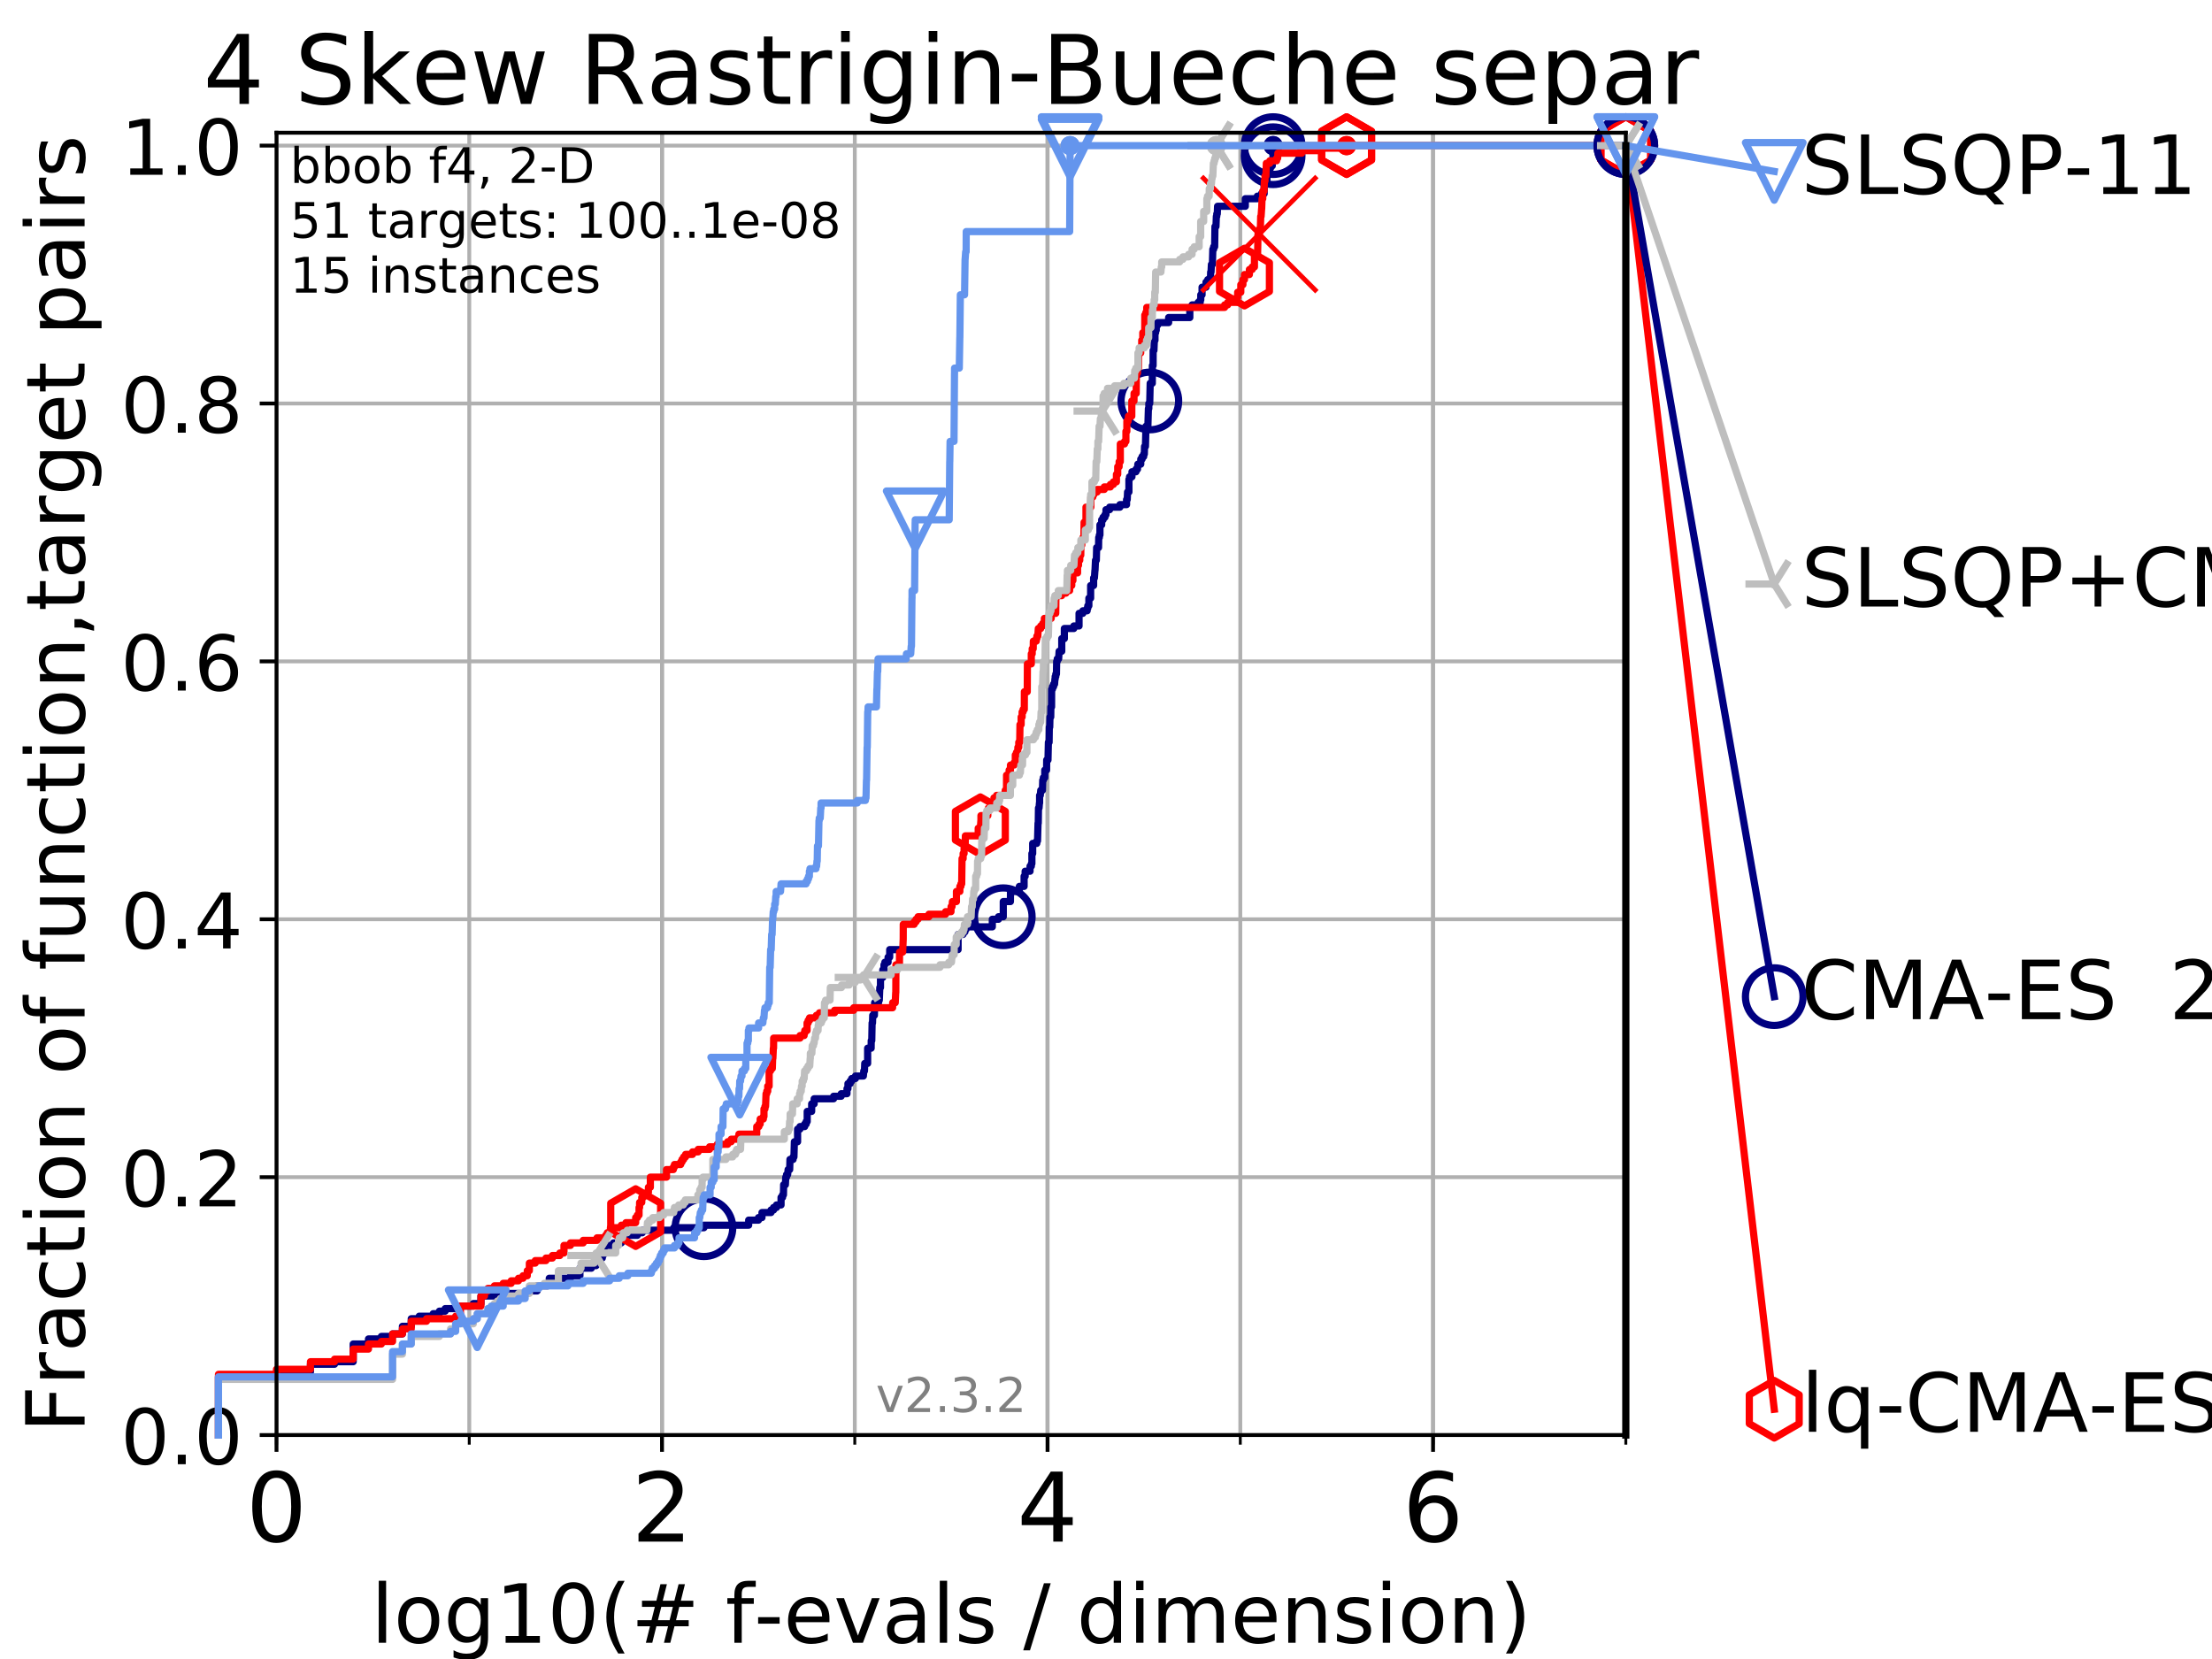 <?xml version="1.0" encoding="utf-8" standalone="no"?>
<!DOCTYPE svg PUBLIC "-//W3C//DTD SVG 1.1//EN"
  "http://www.w3.org/Graphics/SVG/1.1/DTD/svg11.dtd">
<!-- Created with matplotlib (https://matplotlib.org/) -->
<svg height="345.6pt" version="1.1" viewBox="0 0 460.8 345.6" width="460.8pt" xmlns="http://www.w3.org/2000/svg" xmlns:xlink="http://www.w3.org/1999/xlink">
 <defs>
  <style type="text/css">
*{stroke-linecap:butt;stroke-linejoin:round;}
  </style>
 </defs>
 <g id="figure_1">
  <g id="patch_1">
   <path d="M 0 345.6 
L 460.8 345.6 
L 460.8 0 
L 0 0 
z
" style="fill:#ffffff;"/>
  </g>
  <g id="axes_1">
   <g id="patch_2">
    <path d="M 57.6 298.944 
L 338.688 298.944 
L 338.688 27.648 
L 57.6 27.648 
z
" style="fill:#ffffff;"/>
   </g>
   <g id="matplotlib.axis_1">
    <g id="xtick_1">
     <g id="line2d_1">
      <path clip-path="url(#p2010855577)" d="M 57.6 298.944 
L 57.6 27.648 
" style="fill:none;stroke:#b0b0b0;stroke-linecap:square;stroke-width:0.8;"/>
     </g>
     <g id="line2d_2">
      <defs>
       <path d="M 0 0 
L 0 3.5 
" id="m04a2309f4e" style="stroke:#000000;stroke-width:0.8;"/>
      </defs>
      <g>
       <use style="stroke:#000000;stroke-width:0.8;" x="57.6" xlink:href="#m04a2309f4e" y="298.944"/>
      </g>
     </g>
     <g id="text_1">
      <!-- 0 -->
      <defs>
       <path d="M 31.781 66.406 
Q 24.172 66.406 20.328 58.906 
Q 16.5 51.422 16.5 36.375 
Q 16.5 21.391 20.328 13.891 
Q 24.172 6.391 31.781 6.391 
Q 39.453 6.391 43.281 13.891 
Q 47.125 21.391 47.125 36.375 
Q 47.125 51.422 43.281 58.906 
Q 39.453 66.406 31.781 66.406 
z
M 31.781 74.219 
Q 44.047 74.219 50.516 64.516 
Q 56.984 54.828 56.984 36.375 
Q 56.984 17.969 50.516 8.266 
Q 44.047 -1.422 31.781 -1.422 
Q 19.531 -1.422 13.062 8.266 
Q 6.594 17.969 6.594 36.375 
Q 6.594 54.828 13.062 64.516 
Q 19.531 74.219 31.781 74.219 
z
" id="DejaVuSans-48"/>
      </defs>
      <g transform="translate(51.237 321.141)scale(0.2 -0.2)">
       <use xlink:href="#DejaVuSans-48"/>
      </g>
     </g>
    </g>
    <g id="xtick_2">
     <g id="line2d_3">
      <path clip-path="url(#p2010855577)" d="M 137.911 298.944 
L 137.911 27.648 
" style="fill:none;stroke:#b0b0b0;stroke-linecap:square;stroke-width:0.8;"/>
     </g>
     <g id="line2d_4">
      <g>
       <use style="stroke:#000000;stroke-width:0.8;" x="137.911" xlink:href="#m04a2309f4e" y="298.944"/>
      </g>
     </g>
     <g id="text_2">
      <!-- 2 -->
      <defs>
       <path d="M 19.188 8.297 
L 53.609 8.297 
L 53.609 0 
L 7.328 0 
L 7.328 8.297 
Q 12.938 14.109 22.625 23.891 
Q 32.328 33.688 34.812 36.531 
Q 39.547 41.844 41.422 45.531 
Q 43.312 49.219 43.312 52.781 
Q 43.312 58.594 39.234 62.25 
Q 35.156 65.922 28.609 65.922 
Q 23.969 65.922 18.812 64.312 
Q 13.672 62.703 7.812 59.422 
L 7.812 69.391 
Q 13.766 71.781 18.938 73 
Q 24.125 74.219 28.422 74.219 
Q 39.75 74.219 46.484 68.547 
Q 53.219 62.891 53.219 53.422 
Q 53.219 48.922 51.531 44.891 
Q 49.859 40.875 45.406 35.406 
Q 44.188 33.984 37.641 27.219 
Q 31.109 20.453 19.188 8.297 
z
" id="DejaVuSans-50"/>
      </defs>
      <g transform="translate(131.548 321.141)scale(0.2 -0.2)">
       <use xlink:href="#DejaVuSans-50"/>
      </g>
     </g>
    </g>
    <g id="xtick_3">
     <g id="line2d_5">
      <path clip-path="url(#p2010855577)" d="M 218.222 298.944 
L 218.222 27.648 
" style="fill:none;stroke:#b0b0b0;stroke-linecap:square;stroke-width:0.8;"/>
     </g>
     <g id="line2d_6">
      <g>
       <use style="stroke:#000000;stroke-width:0.8;" x="218.222" xlink:href="#m04a2309f4e" y="298.944"/>
      </g>
     </g>
     <g id="text_3">
      <!-- 4 -->
      <defs>
       <path d="M 37.797 64.312 
L 12.891 25.391 
L 37.797 25.391 
z
M 35.203 72.906 
L 47.609 72.906 
L 47.609 25.391 
L 58.016 25.391 
L 58.016 17.188 
L 47.609 17.188 
L 47.609 0 
L 37.797 0 
L 37.797 17.188 
L 4.891 17.188 
L 4.891 26.703 
z
" id="DejaVuSans-52"/>
      </defs>
      <g transform="translate(211.859 321.141)scale(0.2 -0.2)">
       <use xlink:href="#DejaVuSans-52"/>
      </g>
     </g>
    </g>
    <g id="xtick_4">
     <g id="line2d_7">
      <path clip-path="url(#p2010855577)" d="M 298.533 298.944 
L 298.533 27.648 
" style="fill:none;stroke:#b0b0b0;stroke-linecap:square;stroke-width:0.8;"/>
     </g>
     <g id="line2d_8">
      <g>
       <use style="stroke:#000000;stroke-width:0.8;" x="298.533" xlink:href="#m04a2309f4e" y="298.944"/>
      </g>
     </g>
     <g id="text_4">
      <!-- 6 -->
      <defs>
       <path d="M 33.016 40.375 
Q 26.375 40.375 22.484 35.828 
Q 18.609 31.297 18.609 23.391 
Q 18.609 15.531 22.484 10.953 
Q 26.375 6.391 33.016 6.391 
Q 39.656 6.391 43.531 10.953 
Q 47.406 15.531 47.406 23.391 
Q 47.406 31.297 43.531 35.828 
Q 39.656 40.375 33.016 40.375 
z
M 52.594 71.297 
L 52.594 62.312 
Q 48.875 64.062 45.094 64.984 
Q 41.312 65.922 37.594 65.922 
Q 27.828 65.922 22.672 59.328 
Q 17.531 52.734 16.797 39.406 
Q 19.672 43.656 24.016 45.922 
Q 28.375 48.188 33.594 48.188 
Q 44.578 48.188 50.953 41.516 
Q 57.328 34.859 57.328 23.391 
Q 57.328 12.156 50.688 5.359 
Q 44.047 -1.422 33.016 -1.422 
Q 20.359 -1.422 13.672 8.266 
Q 6.984 17.969 6.984 36.375 
Q 6.984 53.656 15.188 63.938 
Q 23.391 74.219 37.203 74.219 
Q 40.922 74.219 44.703 73.484 
Q 48.484 72.75 52.594 71.297 
z
" id="DejaVuSans-54"/>
      </defs>
      <g transform="translate(292.17 321.141)scale(0.2 -0.2)">
       <use xlink:href="#DejaVuSans-54"/>
      </g>
     </g>
    </g>
    <g id="xtick_5">
     <g id="line2d_9">
      <path clip-path="url(#p2010855577)" d="M 57.6 298.944 
L 57.6 27.648 
" style="fill:none;stroke:#b0b0b0;stroke-linecap:square;stroke-width:0.8;"/>
     </g>
     <g id="line2d_10">
      <defs>
       <path d="M 0 0 
L 0 2 
" id="mda5e35bf2f" style="stroke:#000000;stroke-width:0.6;"/>
      </defs>
      <g>
       <use style="stroke:#000000;stroke-width:0.6;" x="57.6" xlink:href="#mda5e35bf2f" y="298.944"/>
      </g>
     </g>
    </g>
    <g id="xtick_6">
     <g id="line2d_11">
      <path clip-path="url(#p2010855577)" d="M 97.755 298.944 
L 97.755 27.648 
" style="fill:none;stroke:#b0b0b0;stroke-linecap:square;stroke-width:0.8;"/>
     </g>
     <g id="line2d_12">
      <g>
       <use style="stroke:#000000;stroke-width:0.6;" x="97.755" xlink:href="#mda5e35bf2f" y="298.944"/>
      </g>
     </g>
    </g>
    <g id="xtick_7">
     <g id="line2d_13">
      <path clip-path="url(#p2010855577)" d="M 137.911 298.944 
L 137.911 27.648 
" style="fill:none;stroke:#b0b0b0;stroke-linecap:square;stroke-width:0.8;"/>
     </g>
     <g id="line2d_14">
      <g>
       <use style="stroke:#000000;stroke-width:0.6;" x="137.911" xlink:href="#mda5e35bf2f" y="298.944"/>
      </g>
     </g>
    </g>
    <g id="xtick_8">
     <g id="line2d_15">
      <path clip-path="url(#p2010855577)" d="M 178.066 298.944 
L 178.066 27.648 
" style="fill:none;stroke:#b0b0b0;stroke-linecap:square;stroke-width:0.8;"/>
     </g>
     <g id="line2d_16">
      <g>
       <use style="stroke:#000000;stroke-width:0.6;" x="178.066" xlink:href="#mda5e35bf2f" y="298.944"/>
      </g>
     </g>
    </g>
    <g id="xtick_9">
     <g id="line2d_17">
      <path clip-path="url(#p2010855577)" d="M 218.222 298.944 
L 218.222 27.648 
" style="fill:none;stroke:#b0b0b0;stroke-linecap:square;stroke-width:0.8;"/>
     </g>
     <g id="line2d_18">
      <g>
       <use style="stroke:#000000;stroke-width:0.6;" x="218.222" xlink:href="#mda5e35bf2f" y="298.944"/>
      </g>
     </g>
    </g>
    <g id="xtick_10">
     <g id="line2d_19">
      <path clip-path="url(#p2010855577)" d="M 258.377 298.944 
L 258.377 27.648 
" style="fill:none;stroke:#b0b0b0;stroke-linecap:square;stroke-width:0.8;"/>
     </g>
     <g id="line2d_20">
      <g>
       <use style="stroke:#000000;stroke-width:0.6;" x="258.377" xlink:href="#mda5e35bf2f" y="298.944"/>
      </g>
     </g>
    </g>
    <g id="xtick_11">
     <g id="line2d_21">
      <path clip-path="url(#p2010855577)" d="M 298.533 298.944 
L 298.533 27.648 
" style="fill:none;stroke:#b0b0b0;stroke-linecap:square;stroke-width:0.8;"/>
     </g>
     <g id="line2d_22">
      <g>
       <use style="stroke:#000000;stroke-width:0.6;" x="298.533" xlink:href="#mda5e35bf2f" y="298.944"/>
      </g>
     </g>
    </g>
    <g id="xtick_12">
     <g id="line2d_23">
      <path clip-path="url(#p2010855577)" d="M 338.688 298.944 
L 338.688 27.648 
" style="fill:none;stroke:#b0b0b0;stroke-linecap:square;stroke-width:0.8;"/>
     </g>
     <g id="line2d_24">
      <g>
       <use style="stroke:#000000;stroke-width:0.6;" x="338.688" xlink:href="#mda5e35bf2f" y="298.944"/>
      </g>
     </g>
    </g>
    <g id="text_5">
     <!-- log10(# f-evals / dimension) -->
     <defs>
      <path d="M 9.422 75.984 
L 18.406 75.984 
L 18.406 0 
L 9.422 0 
z
" id="DejaVuSans-108"/>
      <path d="M 30.609 48.391 
Q 23.391 48.391 19.188 42.75 
Q 14.984 37.109 14.984 27.297 
Q 14.984 17.484 19.156 11.844 
Q 23.344 6.203 30.609 6.203 
Q 37.797 6.203 41.984 11.859 
Q 46.188 17.531 46.188 27.297 
Q 46.188 37.016 41.984 42.703 
Q 37.797 48.391 30.609 48.391 
z
M 30.609 56 
Q 42.328 56 49.016 48.375 
Q 55.719 40.766 55.719 27.297 
Q 55.719 13.875 49.016 6.219 
Q 42.328 -1.422 30.609 -1.422 
Q 18.844 -1.422 12.172 6.219 
Q 5.516 13.875 5.516 27.297 
Q 5.516 40.766 12.172 48.375 
Q 18.844 56 30.609 56 
z
" id="DejaVuSans-111"/>
      <path d="M 45.406 27.984 
Q 45.406 37.75 41.375 43.109 
Q 37.359 48.484 30.078 48.484 
Q 22.859 48.484 18.828 43.109 
Q 14.797 37.75 14.797 27.984 
Q 14.797 18.266 18.828 12.891 
Q 22.859 7.516 30.078 7.516 
Q 37.359 7.516 41.375 12.891 
Q 45.406 18.266 45.406 27.984 
z
M 54.391 6.781 
Q 54.391 -7.172 48.188 -13.984 
Q 42 -20.797 29.203 -20.797 
Q 24.469 -20.797 20.266 -20.094 
Q 16.062 -19.391 12.109 -17.922 
L 12.109 -9.188 
Q 16.062 -11.328 19.922 -12.344 
Q 23.781 -13.375 27.781 -13.375 
Q 36.625 -13.375 41.016 -8.766 
Q 45.406 -4.156 45.406 5.172 
L 45.406 9.625 
Q 42.625 4.781 38.281 2.391 
Q 33.938 0 27.875 0 
Q 17.828 0 11.672 7.656 
Q 5.516 15.328 5.516 27.984 
Q 5.516 40.672 11.672 48.328 
Q 17.828 56 27.875 56 
Q 33.938 56 38.281 53.609 
Q 42.625 51.219 45.406 46.391 
L 45.406 54.688 
L 54.391 54.688 
z
" id="DejaVuSans-103"/>
      <path d="M 12.406 8.297 
L 28.516 8.297 
L 28.516 63.922 
L 10.984 60.406 
L 10.984 69.391 
L 28.422 72.906 
L 38.281 72.906 
L 38.281 8.297 
L 54.391 8.297 
L 54.391 0 
L 12.406 0 
z
" id="DejaVuSans-49"/>
      <path d="M 31 75.875 
Q 24.469 64.656 21.281 53.656 
Q 18.109 42.672 18.109 31.391 
Q 18.109 20.125 21.312 9.062 
Q 24.516 -2 31 -13.188 
L 23.188 -13.188 
Q 15.875 -1.703 12.234 9.375 
Q 8.594 20.453 8.594 31.391 
Q 8.594 42.281 12.203 53.312 
Q 15.828 64.359 23.188 75.875 
z
" id="DejaVuSans-40"/>
      <path d="M 51.125 44 
L 36.922 44 
L 32.812 27.688 
L 47.125 27.688 
z
M 43.797 71.781 
L 38.719 51.516 
L 52.984 51.516 
L 58.109 71.781 
L 65.922 71.781 
L 60.891 51.516 
L 76.125 51.516 
L 76.125 44 
L 58.984 44 
L 54.984 27.688 
L 70.516 27.688 
L 70.516 20.219 
L 53.078 20.219 
L 48 0 
L 40.188 0 
L 45.219 20.219 
L 30.906 20.219 
L 25.875 0 
L 18.016 0 
L 23.094 20.219 
L 7.719 20.219 
L 7.719 27.688 
L 24.906 27.688 
L 29 44 
L 13.281 44 
L 13.281 51.516 
L 30.906 51.516 
L 35.891 71.781 
z
" id="DejaVuSans-35"/>
      <path id="DejaVuSans-32"/>
      <path d="M 37.109 75.984 
L 37.109 68.5 
L 28.516 68.5 
Q 23.688 68.5 21.797 66.547 
Q 19.922 64.594 19.922 59.516 
L 19.922 54.688 
L 34.719 54.688 
L 34.719 47.703 
L 19.922 47.703 
L 19.922 0 
L 10.891 0 
L 10.891 47.703 
L 2.297 47.703 
L 2.297 54.688 
L 10.891 54.688 
L 10.891 58.5 
Q 10.891 67.625 15.141 71.797 
Q 19.391 75.984 28.609 75.984 
z
" id="DejaVuSans-102"/>
      <path d="M 4.891 31.391 
L 31.203 31.391 
L 31.203 23.391 
L 4.891 23.391 
z
" id="DejaVuSans-45"/>
      <path d="M 56.203 29.594 
L 56.203 25.203 
L 14.891 25.203 
Q 15.484 15.922 20.484 11.062 
Q 25.484 6.203 34.422 6.203 
Q 39.594 6.203 44.453 7.469 
Q 49.312 8.734 54.109 11.281 
L 54.109 2.781 
Q 49.266 0.734 44.188 -0.344 
Q 39.109 -1.422 33.891 -1.422 
Q 20.797 -1.422 13.156 6.188 
Q 5.516 13.812 5.516 26.812 
Q 5.516 40.234 12.766 48.109 
Q 20.016 56 32.328 56 
Q 43.359 56 49.781 48.891 
Q 56.203 41.797 56.203 29.594 
z
M 47.219 32.234 
Q 47.125 39.594 43.094 43.984 
Q 39.062 48.391 32.422 48.391 
Q 24.906 48.391 20.391 44.141 
Q 15.875 39.891 15.188 32.172 
z
" id="DejaVuSans-101"/>
      <path d="M 2.984 54.688 
L 12.5 54.688 
L 29.594 8.797 
L 46.688 54.688 
L 56.203 54.688 
L 35.688 0 
L 23.484 0 
z
" id="DejaVuSans-118"/>
      <path d="M 34.281 27.484 
Q 23.391 27.484 19.188 25 
Q 14.984 22.516 14.984 16.5 
Q 14.984 11.719 18.141 8.906 
Q 21.297 6.109 26.703 6.109 
Q 34.188 6.109 38.703 11.406 
Q 43.219 16.703 43.219 25.484 
L 43.219 27.484 
z
M 52.203 31.203 
L 52.203 0 
L 43.219 0 
L 43.219 8.297 
Q 40.141 3.328 35.547 0.953 
Q 30.953 -1.422 24.312 -1.422 
Q 15.922 -1.422 10.953 3.297 
Q 6 8.016 6 15.922 
Q 6 25.141 12.172 29.828 
Q 18.359 34.516 30.609 34.516 
L 43.219 34.516 
L 43.219 35.406 
Q 43.219 41.609 39.141 45 
Q 35.062 48.391 27.688 48.391 
Q 23 48.391 18.547 47.266 
Q 14.109 46.141 10.016 43.891 
L 10.016 52.203 
Q 14.938 54.109 19.578 55.047 
Q 24.219 56 28.609 56 
Q 40.484 56 46.344 49.844 
Q 52.203 43.703 52.203 31.203 
z
" id="DejaVuSans-97"/>
      <path d="M 44.281 53.078 
L 44.281 44.578 
Q 40.484 46.531 36.375 47.5 
Q 32.281 48.484 27.875 48.484 
Q 21.188 48.484 17.844 46.438 
Q 14.5 44.391 14.5 40.281 
Q 14.5 37.156 16.891 35.375 
Q 19.281 33.594 26.516 31.984 
L 29.594 31.297 
Q 39.156 29.25 43.188 25.516 
Q 47.219 21.781 47.219 15.094 
Q 47.219 7.469 41.188 3.016 
Q 35.156 -1.422 24.609 -1.422 
Q 20.219 -1.422 15.453 -0.562 
Q 10.688 0.297 5.422 2 
L 5.422 11.281 
Q 10.406 8.688 15.234 7.391 
Q 20.062 6.109 24.812 6.109 
Q 31.156 6.109 34.562 8.281 
Q 37.984 10.453 37.984 14.406 
Q 37.984 18.062 35.516 20.016 
Q 33.062 21.969 24.703 23.781 
L 21.578 24.516 
Q 13.234 26.266 9.516 29.906 
Q 5.812 33.547 5.812 39.891 
Q 5.812 47.609 11.281 51.797 
Q 16.75 56 26.812 56 
Q 31.781 56 36.172 55.266 
Q 40.578 54.547 44.281 53.078 
z
" id="DejaVuSans-115"/>
      <path d="M 25.391 72.906 
L 33.688 72.906 
L 8.297 -9.281 
L 0 -9.281 
z
" id="DejaVuSans-47"/>
      <path d="M 45.406 46.391 
L 45.406 75.984 
L 54.391 75.984 
L 54.391 0 
L 45.406 0 
L 45.406 8.203 
Q 42.578 3.328 38.25 0.953 
Q 33.938 -1.422 27.875 -1.422 
Q 17.969 -1.422 11.734 6.484 
Q 5.516 14.406 5.516 27.297 
Q 5.516 40.188 11.734 48.094 
Q 17.969 56 27.875 56 
Q 33.938 56 38.25 53.625 
Q 42.578 51.266 45.406 46.391 
z
M 14.797 27.297 
Q 14.797 17.391 18.875 11.75 
Q 22.953 6.109 30.078 6.109 
Q 37.203 6.109 41.297 11.75 
Q 45.406 17.391 45.406 27.297 
Q 45.406 37.203 41.297 42.844 
Q 37.203 48.484 30.078 48.484 
Q 22.953 48.484 18.875 42.844 
Q 14.797 37.203 14.797 27.297 
z
" id="DejaVuSans-100"/>
      <path d="M 9.422 54.688 
L 18.406 54.688 
L 18.406 0 
L 9.422 0 
z
M 9.422 75.984 
L 18.406 75.984 
L 18.406 64.594 
L 9.422 64.594 
z
" id="DejaVuSans-105"/>
      <path d="M 52 44.188 
Q 55.375 50.25 60.062 53.125 
Q 64.75 56 71.094 56 
Q 79.641 56 84.281 50.016 
Q 88.922 44.047 88.922 33.016 
L 88.922 0 
L 79.891 0 
L 79.891 32.719 
Q 79.891 40.578 77.094 44.375 
Q 74.312 48.188 68.609 48.188 
Q 61.625 48.188 57.562 43.547 
Q 53.516 38.922 53.516 30.906 
L 53.516 0 
L 44.484 0 
L 44.484 32.719 
Q 44.484 40.625 41.703 44.406 
Q 38.922 48.188 33.109 48.188 
Q 26.219 48.188 22.156 43.531 
Q 18.109 38.875 18.109 30.906 
L 18.109 0 
L 9.078 0 
L 9.078 54.688 
L 18.109 54.688 
L 18.109 46.188 
Q 21.188 51.219 25.484 53.609 
Q 29.781 56 35.688 56 
Q 41.656 56 45.828 52.969 
Q 50 49.953 52 44.188 
z
" id="DejaVuSans-109"/>
      <path d="M 54.891 33.016 
L 54.891 0 
L 45.906 0 
L 45.906 32.719 
Q 45.906 40.484 42.875 44.328 
Q 39.844 48.188 33.797 48.188 
Q 26.516 48.188 22.312 43.547 
Q 18.109 38.922 18.109 30.906 
L 18.109 0 
L 9.078 0 
L 9.078 54.688 
L 18.109 54.688 
L 18.109 46.188 
Q 21.344 51.125 25.703 53.562 
Q 30.078 56 35.797 56 
Q 45.219 56 50.047 50.172 
Q 54.891 44.344 54.891 33.016 
z
" id="DejaVuSans-110"/>
      <path d="M 8.016 75.875 
L 15.828 75.875 
Q 23.141 64.359 26.781 53.312 
Q 30.422 42.281 30.422 31.391 
Q 30.422 20.453 26.781 9.375 
Q 23.141 -1.703 15.828 -13.188 
L 8.016 -13.188 
Q 14.5 -2 17.703 9.062 
Q 20.906 20.125 20.906 31.391 
Q 20.906 42.672 17.703 53.656 
Q 14.5 64.656 8.016 75.875 
z
" id="DejaVuSans-41"/>
     </defs>
     <g transform="translate(77.303 342.218)scale(0.17 -0.17)">
      <use xlink:href="#DejaVuSans-108"/>
      <use x="27.783" xlink:href="#DejaVuSans-111"/>
      <use x="88.965" xlink:href="#DejaVuSans-103"/>
      <use x="152.441" xlink:href="#DejaVuSans-49"/>
      <use x="216.064" xlink:href="#DejaVuSans-48"/>
      <use x="279.688" xlink:href="#DejaVuSans-40"/>
      <use x="318.701" xlink:href="#DejaVuSans-35"/>
      <use x="402.49" xlink:href="#DejaVuSans-32"/>
      <use x="434.277" xlink:href="#DejaVuSans-102"/>
      <use x="469.404" xlink:href="#DejaVuSans-45"/>
      <use x="505.488" xlink:href="#DejaVuSans-101"/>
      <use x="567.012" xlink:href="#DejaVuSans-118"/>
      <use x="626.191" xlink:href="#DejaVuSans-97"/>
      <use x="687.471" xlink:href="#DejaVuSans-108"/>
      <use x="715.254" xlink:href="#DejaVuSans-115"/>
      <use x="767.354" xlink:href="#DejaVuSans-32"/>
      <use x="799.141" xlink:href="#DejaVuSans-47"/>
      <use x="832.832" xlink:href="#DejaVuSans-32"/>
      <use x="864.619" xlink:href="#DejaVuSans-100"/>
      <use x="928.096" xlink:href="#DejaVuSans-105"/>
      <use x="955.879" xlink:href="#DejaVuSans-109"/>
      <use x="1053.291" xlink:href="#DejaVuSans-101"/>
      <use x="1114.814" xlink:href="#DejaVuSans-110"/>
      <use x="1178.193" xlink:href="#DejaVuSans-115"/>
      <use x="1230.293" xlink:href="#DejaVuSans-105"/>
      <use x="1258.076" xlink:href="#DejaVuSans-111"/>
      <use x="1319.258" xlink:href="#DejaVuSans-110"/>
      <use x="1382.637" xlink:href="#DejaVuSans-41"/>
     </g>
    </g>
   </g>
   <g id="matplotlib.axis_2">
    <g id="ytick_1">
     <g id="line2d_25">
      <path clip-path="url(#p2010855577)" d="M 57.6 298.944 
L 338.688 298.944 
" style="fill:none;stroke:#b0b0b0;stroke-linecap:square;stroke-width:0.8;"/>
     </g>
     <g id="line2d_26">
      <defs>
       <path d="M 0 0 
L -3.5 0 
" id="ma07d02178c" style="stroke:#000000;stroke-width:0.8;"/>
      </defs>
      <g>
       <use style="stroke:#000000;stroke-width:0.8;" x="57.6" xlink:href="#ma07d02178c" y="298.944"/>
      </g>
     </g>
     <g id="text_6">
      <!-- 0.0 -->
      <defs>
       <path d="M 10.688 12.406 
L 21 12.406 
L 21 0 
L 10.688 0 
z
" id="DejaVuSans-46"/>
      </defs>
      <g transform="translate(25.155 305.023)scale(0.16 -0.16)">
       <use xlink:href="#DejaVuSans-48"/>
       <use x="63.623" xlink:href="#DejaVuSans-46"/>
       <use x="95.41" xlink:href="#DejaVuSans-48"/>
      </g>
     </g>
    </g>
    <g id="ytick_2">
     <g id="line2d_27">
      <path clip-path="url(#p2010855577)" d="M 57.6 245.222 
L 338.688 245.222 
" style="fill:none;stroke:#b0b0b0;stroke-linecap:square;stroke-width:0.8;"/>
     </g>
     <g id="line2d_28">
      <g>
       <use style="stroke:#000000;stroke-width:0.8;" x="57.6" xlink:href="#ma07d02178c" y="245.222"/>
      </g>
     </g>
     <g id="text_7">
      <!-- 0.2 -->
      <g transform="translate(25.155 251.301)scale(0.16 -0.16)">
       <use xlink:href="#DejaVuSans-48"/>
       <use x="63.623" xlink:href="#DejaVuSans-46"/>
       <use x="95.41" xlink:href="#DejaVuSans-50"/>
      </g>
     </g>
    </g>
    <g id="ytick_3">
     <g id="line2d_29">
      <path clip-path="url(#p2010855577)" d="M 57.6 191.5 
L 338.688 191.5 
" style="fill:none;stroke:#b0b0b0;stroke-linecap:square;stroke-width:0.8;"/>
     </g>
     <g id="line2d_30">
      <g>
       <use style="stroke:#000000;stroke-width:0.8;" x="57.6" xlink:href="#ma07d02178c" y="191.5"/>
      </g>
     </g>
     <g id="text_8">
      <!-- 0.4 -->
      <g transform="translate(25.155 197.579)scale(0.16 -0.16)">
       <use xlink:href="#DejaVuSans-48"/>
       <use x="63.623" xlink:href="#DejaVuSans-46"/>
       <use x="95.41" xlink:href="#DejaVuSans-52"/>
      </g>
     </g>
    </g>
    <g id="ytick_4">
     <g id="line2d_31">
      <path clip-path="url(#p2010855577)" d="M 57.6 137.778 
L 338.688 137.778 
" style="fill:none;stroke:#b0b0b0;stroke-linecap:square;stroke-width:0.8;"/>
     </g>
     <g id="line2d_32">
      <g>
       <use style="stroke:#000000;stroke-width:0.8;" x="57.6" xlink:href="#ma07d02178c" y="137.778"/>
      </g>
     </g>
     <g id="text_9">
      <!-- 0.6 -->
      <g transform="translate(25.155 143.857)scale(0.16 -0.16)">
       <use xlink:href="#DejaVuSans-48"/>
       <use x="63.623" xlink:href="#DejaVuSans-46"/>
       <use x="95.41" xlink:href="#DejaVuSans-54"/>
      </g>
     </g>
    </g>
    <g id="ytick_5">
     <g id="line2d_33">
      <path clip-path="url(#p2010855577)" d="M 57.6 84.056 
L 338.688 84.056 
" style="fill:none;stroke:#b0b0b0;stroke-linecap:square;stroke-width:0.8;"/>
     </g>
     <g id="line2d_34">
      <g>
       <use style="stroke:#000000;stroke-width:0.8;" x="57.6" xlink:href="#ma07d02178c" y="84.056"/>
      </g>
     </g>
     <g id="text_10">
      <!-- 0.8 -->
      <defs>
       <path d="M 31.781 34.625 
Q 24.75 34.625 20.719 30.859 
Q 16.703 27.094 16.703 20.516 
Q 16.703 13.922 20.719 10.156 
Q 24.75 6.391 31.781 6.391 
Q 38.812 6.391 42.859 10.172 
Q 46.922 13.969 46.922 20.516 
Q 46.922 27.094 42.891 30.859 
Q 38.875 34.625 31.781 34.625 
z
M 21.922 38.812 
Q 15.578 40.375 12.031 44.719 
Q 8.5 49.078 8.5 55.328 
Q 8.5 64.062 14.719 69.141 
Q 20.953 74.219 31.781 74.219 
Q 42.672 74.219 48.875 69.141 
Q 55.078 64.062 55.078 55.328 
Q 55.078 49.078 51.531 44.719 
Q 48 40.375 41.703 38.812 
Q 48.828 37.156 52.797 32.312 
Q 56.781 27.484 56.781 20.516 
Q 56.781 9.906 50.312 4.234 
Q 43.844 -1.422 31.781 -1.422 
Q 19.734 -1.422 13.25 4.234 
Q 6.781 9.906 6.781 20.516 
Q 6.781 27.484 10.781 32.312 
Q 14.797 37.156 21.922 38.812 
z
M 18.312 54.391 
Q 18.312 48.734 21.844 45.562 
Q 25.391 42.391 31.781 42.391 
Q 38.141 42.391 41.719 45.562 
Q 45.312 48.734 45.312 54.391 
Q 45.312 60.062 41.719 63.234 
Q 38.141 66.406 31.781 66.406 
Q 25.391 66.406 21.844 63.234 
Q 18.312 60.062 18.312 54.391 
z
" id="DejaVuSans-56"/>
      </defs>
      <g transform="translate(25.155 90.135)scale(0.16 -0.16)">
       <use xlink:href="#DejaVuSans-48"/>
       <use x="63.623" xlink:href="#DejaVuSans-46"/>
       <use x="95.41" xlink:href="#DejaVuSans-56"/>
      </g>
     </g>
    </g>
    <g id="ytick_6">
     <g id="line2d_35">
      <path clip-path="url(#p2010855577)" d="M 57.6 30.334 
L 338.688 30.334 
" style="fill:none;stroke:#b0b0b0;stroke-linecap:square;stroke-width:0.8;"/>
     </g>
     <g id="line2d_36">
      <g>
       <use style="stroke:#000000;stroke-width:0.8;" x="57.6" xlink:href="#ma07d02178c" y="30.334"/>
      </g>
     </g>
     <g id="text_11">
      <!-- 1.0 -->
      <g transform="translate(25.155 36.413)scale(0.16 -0.16)">
       <use xlink:href="#DejaVuSans-49"/>
       <use x="63.623" xlink:href="#DejaVuSans-46"/>
       <use x="95.41" xlink:href="#DejaVuSans-48"/>
      </g>
     </g>
    </g>
    <g id="text_12">
     <!-- Fraction of function,target pairs -->
     <defs>
      <path d="M 9.812 72.906 
L 51.703 72.906 
L 51.703 64.594 
L 19.672 64.594 
L 19.672 43.109 
L 48.578 43.109 
L 48.578 34.812 
L 19.672 34.812 
L 19.672 0 
L 9.812 0 
z
" id="DejaVuSans-70"/>
      <path d="M 41.109 46.297 
Q 39.594 47.172 37.812 47.578 
Q 36.031 48 33.891 48 
Q 26.266 48 22.188 43.047 
Q 18.109 38.094 18.109 28.812 
L 18.109 0 
L 9.078 0 
L 9.078 54.688 
L 18.109 54.688 
L 18.109 46.188 
Q 20.953 51.172 25.484 53.578 
Q 30.031 56 36.531 56 
Q 37.453 56 38.578 55.875 
Q 39.703 55.766 41.062 55.516 
z
" id="DejaVuSans-114"/>
      <path d="M 48.781 52.594 
L 48.781 44.188 
Q 44.969 46.297 41.141 47.344 
Q 37.312 48.391 33.406 48.391 
Q 24.656 48.391 19.812 42.844 
Q 14.984 37.312 14.984 27.297 
Q 14.984 17.281 19.812 11.734 
Q 24.656 6.203 33.406 6.203 
Q 37.312 6.203 41.141 7.25 
Q 44.969 8.297 48.781 10.406 
L 48.781 2.094 
Q 45.016 0.344 40.984 -0.531 
Q 36.969 -1.422 32.422 -1.422 
Q 20.062 -1.422 12.781 6.344 
Q 5.516 14.109 5.516 27.297 
Q 5.516 40.672 12.859 48.328 
Q 20.219 56 33.016 56 
Q 37.156 56 41.109 55.141 
Q 45.062 54.297 48.781 52.594 
z
" id="DejaVuSans-99"/>
      <path d="M 18.312 70.219 
L 18.312 54.688 
L 36.812 54.688 
L 36.812 47.703 
L 18.312 47.703 
L 18.312 18.016 
Q 18.312 11.328 20.141 9.422 
Q 21.969 7.516 27.594 7.516 
L 36.812 7.516 
L 36.812 0 
L 27.594 0 
Q 17.188 0 13.234 3.875 
Q 9.281 7.766 9.281 18.016 
L 9.281 47.703 
L 2.688 47.703 
L 2.688 54.688 
L 9.281 54.688 
L 9.281 70.219 
z
" id="DejaVuSans-116"/>
      <path d="M 8.5 21.578 
L 8.5 54.688 
L 17.484 54.688 
L 17.484 21.922 
Q 17.484 14.156 20.5 10.266 
Q 23.531 6.391 29.594 6.391 
Q 36.859 6.391 41.078 11.031 
Q 45.312 15.672 45.312 23.688 
L 45.312 54.688 
L 54.297 54.688 
L 54.297 0 
L 45.312 0 
L 45.312 8.406 
Q 42.047 3.422 37.719 1 
Q 33.406 -1.422 27.688 -1.422 
Q 18.266 -1.422 13.375 4.438 
Q 8.5 10.297 8.5 21.578 
z
M 31.109 56 
z
" id="DejaVuSans-117"/>
      <path d="M 11.719 12.406 
L 22.016 12.406 
L 22.016 4 
L 14.016 -11.625 
L 7.719 -11.625 
L 11.719 4 
z
" id="DejaVuSans-44"/>
      <path d="M 18.109 8.203 
L 18.109 -20.797 
L 9.078 -20.797 
L 9.078 54.688 
L 18.109 54.688 
L 18.109 46.391 
Q 20.953 51.266 25.266 53.625 
Q 29.594 56 35.594 56 
Q 45.562 56 51.781 48.094 
Q 58.016 40.188 58.016 27.297 
Q 58.016 14.406 51.781 6.484 
Q 45.562 -1.422 35.594 -1.422 
Q 29.594 -1.422 25.266 0.953 
Q 20.953 3.328 18.109 8.203 
z
M 48.688 27.297 
Q 48.688 37.203 44.609 42.844 
Q 40.531 48.484 33.406 48.484 
Q 26.266 48.484 22.188 42.844 
Q 18.109 37.203 18.109 27.297 
Q 18.109 17.391 22.188 11.75 
Q 26.266 6.109 33.406 6.109 
Q 40.531 6.109 44.609 11.75 
Q 48.688 17.391 48.688 27.297 
z
" id="DejaVuSans-112"/>
     </defs>
     <g transform="translate(17.62 298.435)rotate(-90)scale(0.17 -0.17)">
      <use xlink:href="#DejaVuSans-70"/>
      <use x="57.41" xlink:href="#DejaVuSans-114"/>
      <use x="98.523" xlink:href="#DejaVuSans-97"/>
      <use x="159.803" xlink:href="#DejaVuSans-99"/>
      <use x="214.783" xlink:href="#DejaVuSans-116"/>
      <use x="253.992" xlink:href="#DejaVuSans-105"/>
      <use x="281.775" xlink:href="#DejaVuSans-111"/>
      <use x="342.957" xlink:href="#DejaVuSans-110"/>
      <use x="406.336" xlink:href="#DejaVuSans-32"/>
      <use x="438.123" xlink:href="#DejaVuSans-111"/>
      <use x="499.305" xlink:href="#DejaVuSans-102"/>
      <use x="534.51" xlink:href="#DejaVuSans-32"/>
      <use x="566.297" xlink:href="#DejaVuSans-102"/>
      <use x="601.502" xlink:href="#DejaVuSans-117"/>
      <use x="664.881" xlink:href="#DejaVuSans-110"/>
      <use x="728.26" xlink:href="#DejaVuSans-99"/>
      <use x="783.24" xlink:href="#DejaVuSans-116"/>
      <use x="822.449" xlink:href="#DejaVuSans-105"/>
      <use x="850.232" xlink:href="#DejaVuSans-111"/>
      <use x="911.414" xlink:href="#DejaVuSans-110"/>
      <use x="974.793" xlink:href="#DejaVuSans-44"/>
      <use x="1006.58" xlink:href="#DejaVuSans-116"/>
      <use x="1045.789" xlink:href="#DejaVuSans-97"/>
      <use x="1107.068" xlink:href="#DejaVuSans-114"/>
      <use x="1148.166" xlink:href="#DejaVuSans-103"/>
      <use x="1211.643" xlink:href="#DejaVuSans-101"/>
      <use x="1273.166" xlink:href="#DejaVuSans-116"/>
      <use x="1312.375" xlink:href="#DejaVuSans-32"/>
      <use x="1344.162" xlink:href="#DejaVuSans-112"/>
      <use x="1407.639" xlink:href="#DejaVuSans-97"/>
      <use x="1468.918" xlink:href="#DejaVuSans-105"/>
      <use x="1496.701" xlink:href="#DejaVuSans-114"/>
      <use x="1537.814" xlink:href="#DejaVuSans-115"/>
     </g>
    </g>
   </g>
   <g id="line2d_37">
    <defs>
     <path d="M 0 1.5 
C 0.398 1.5 0.779 1.342 1.061 1.061 
C 1.342 0.779 1.5 0.398 1.5 0 
C 1.5 -0.398 1.342 -0.779 1.061 -1.061 
C 0.779 -1.342 0.398 -1.5 0 -1.5 
C -0.398 -1.5 -0.779 -1.342 -1.061 -1.061 
C -1.342 -0.779 -1.5 -0.398 -1.5 0 
C -1.5 0.398 -1.342 0.779 -1.061 1.061 
C -0.779 1.342 -0.398 1.5 0 1.5 
z
" id="m9694fd3b1b" style="stroke:#000080;"/>
    </defs>
    <g>
     <use style="fill:#000080;stroke:#000080;" x="265.214" xlink:href="#m9694fd3b1b" y="30.334"/>
     <use style="fill:#000080;stroke:#000080;" x="265.214" xlink:href="#m9694fd3b1b" y="30.334"/>
    </g>
   </g>
   <g id="line2d_38">
    <path d="M 45.512 298.944 
L 45.512 286.83 
L 57.6 286.83 
L 57.6 285.777 
L 64.671 285.777 
L 64.671 284.197 
L 69.688 284.197 
L 69.688 283.67 
L 73.579 283.67 
L 73.579 279.983 
L 76.759 279.983 
L 76.759 278.93 
L 79.447 278.93 
L 79.447 278.403 
L 81.776 278.403 
L 81.776 277.877 
L 83.83 277.877 
L 83.83 276.296 
L 85.667 276.296 
L 85.667 274.716 
L 87.33 274.716 
L 87.33 274.19 
L 90.243 274.19 
L 90.243 273.663 
L 91.535 273.663 
L 91.535 273.136 
L 92.738 273.136 
L 92.738 272.61 
L 95.918 272.61 
L 95.918 272.083 
L 98.606 272.083 
L 98.606 271.556 
L 100.193 271.556 
L 100.193 269.976 
L 104.235 269.976 
L 104.235 269.45 
L 109.843 269.45 
L 109.843 268.923 
L 111.897 268.923 
L 111.897 267.87 
L 114.08 267.87 
L 114.08 267.343 
L 114.419 267.343 
L 114.419 266.289 
L 118.839 266.289 
L 118.839 265.763 
L 120.806 265.763 
L 120.806 264.183 
L 123.193 264.183 
L 123.193 263.656 
L 124.178 263.656 
L 124.178 263.129 
L 124.369 263.129 
L 124.369 262.603 
L 124.928 262.603 
L 124.928 262.076 
L 125.471 262.076 
L 125.471 261.549 
L 125.648 261.549 
L 125.648 261.023 
L 125.823 261.023 
L 125.823 259.443 
L 127.799 259.443 
L 127.799 258.916 
L 129.433 258.916 
L 129.433 257.336 
L 132.777 257.336 
L 132.777 256.809 
L 133.8 256.809 
L 133.8 256.282 
L 140.348 256.282 
L 140.348 255.756 
L 146.644 255.756 
L 146.644 255.229 
L 155.96 255.229 
L 155.96 254.176 
L 158.004 254.176 
L 158.004 253.649 
L 158.732 253.649 
L 158.732 252.596 
L 160.609 252.596 
L 160.609 252.069 
L 161.146 252.069 
L 161.146 251.542 
L 161.757 251.542 
L 161.757 251.016 
L 162.708 251.016 
L 162.708 249.436 
L 163.021 249.436 
L 163.021 248.909 
L 163.206 248.909 
L 163.246 246.802 
L 163.61 246.802 
L 163.689 245.222 
L 163.848 245.222 
L 163.848 244.695 
L 164.083 244.695 
L 164.18 243.642 
L 164.505 243.642 
L 164.562 241.535 
L 165.212 241.535 
L 165.212 241.009 
L 165.393 241.009 
L 165.483 237.848 
L 166.152 237.848 
L 166.152 235.215 
L 166.646 235.215 
L 166.646 234.688 
L 167.625 234.688 
L 167.625 234.162 
L 167.939 234.162 
L 167.939 233.635 
L 168.156 233.635 
L 168.156 231.528 
L 169.085 231.528 
L 169.085 229.948 
L 169.603 229.948 
L 169.603 228.895 
L 173.655 228.895 
L 173.655 228.368 
L 175.232 228.368 
L 175.232 227.841 
L 176.441 227.841 
L 176.441 226.788 
L 176.641 226.788 
L 176.641 225.735 
L 177.107 225.735 
L 177.107 225.208 
L 177.427 225.208 
L 177.427 224.681 
L 178.205 224.681 
L 178.205 224.155 
L 179.855 224.155 
L 179.941 223.101 
L 180.082 223.101 
L 180.144 221.521 
L 180.745 221.521 
L 180.745 218.361 
L 181.477 218.361 
L 181.491 216.781 
L 181.605 216.781 
L 181.676 213.094 
L 181.761 213.094 
L 181.804 211.514 
L 182.152 211.514 
L 182.2 208.881 
L 183.02 208.881 
L 183.02 208.354 
L 183.177 208.354 
L 183.281 205.721 
L 183.422 205.721 
L 183.422 203.614 
L 183.903 203.614 
L 183.903 202.034 
L 184.151 202.034 
L 184.151 200.98 
L 184.334 200.98 
L 184.334 200.454 
L 185.003 200.454 
L 185.003 199.4 
L 185.334 199.4 
L 185.34 197.82 
L 199.587 197.82 
L 199.587 194.66 
L 200.617 194.66 
L 200.617 194.133 
L 201.009 194.133 
L 201.009 193.607 
L 201.251 193.607 
L 201.251 193.08 
L 206.717 193.08 
L 206.717 191.5 
L 208.004 191.5 
L 208.004 190.973 
L 209.001 190.973 
L 209.001 187.813 
L 210.488 187.813 
L 210.505 185.706 
L 212.349 185.706 
L 212.349 184.653 
L 213.338 184.653 
L 213.338 182.546 
L 213.556 182.546 
L 213.556 181.493 
L 214.577 181.493 
L 214.577 180.44 
L 214.847 180.44 
L 214.847 179.913 
L 214.96 179.913 
L 214.96 177.806 
L 215.126 177.806 
L 215.126 175.699 
L 215.977 175.699 
L 215.977 175.173 
L 216.136 175.173 
L 216.24 171.486 
L 216.288 171.486 
L 216.335 168.326 
L 216.451 168.326 
L 216.532 167.272 
L 216.567 167.272 
L 216.567 165.692 
L 216.714 165.692 
L 216.805 164.639 
L 217.158 164.639 
L 217.219 162.532 
L 217.346 162.532 
L 217.346 162.006 
L 217.646 162.006 
L 217.646 160.426 
L 218.024 160.426 
L 218.043 158.319 
L 218.315 158.319 
L 218.399 154.632 
L 218.547 154.632 
L 218.59 151.472 
L 218.68 151.472 
L 218.724 149.365 
L 218.888 149.365 
L 218.916 147.258 
L 219.061 147.258 
L 219.078 143.572 
L 219.245 143.572 
L 219.245 143.045 
L 219.48 143.045 
L 219.48 142.518 
L 219.685 142.518 
L 219.758 141.465 
L 219.81 141.465 
L 219.81 140.938 
L 219.942 140.938 
L 219.942 140.411 
L 220.075 140.411 
L 220.12 137.778 
L 220.246 137.778 
L 220.246 137.251 
L 220.534 137.251 
L 220.633 135.671 
L 221.183 135.671 
L 221.183 133.038 
L 221.725 133.038 
L 221.725 130.931 
L 223.693 130.931 
L 223.693 130.404 
L 224.784 130.404 
L 224.784 127.771 
L 225.575 127.771 
L 225.575 127.244 
L 226.472 127.244 
L 226.472 126.718 
L 226.607 126.718 
L 226.607 126.191 
L 226.832 126.191 
L 226.832 124.611 
L 227.196 124.611 
L 227.202 121.977 
L 227.82 121.977 
L 227.82 120.397 
L 227.983 120.397 
L 228.093 118.817 
L 228.114 118.817 
L 228.212 116.711 
L 228.385 116.711 
L 228.452 114.077 
L 228.846 114.077 
L 228.883 111.97 
L 229.014 111.97 
L 229.014 111.444 
L 229.139 111.444 
L 229.139 109.337 
L 229.501 109.337 
L 229.501 108.284 
L 229.792 108.284 
L 229.792 107.757 
L 230.175 107.757 
L 230.175 107.23 
L 230.395 107.23 
L 230.395 106.177 
L 231.157 106.177 
L 231.157 105.65 
L 233.3 105.65 
L 233.3 105.124 
L 234.682 105.124 
L 234.682 104.07 
L 234.823 104.07 
L 234.893 102.49 
L 235.174 102.49 
L 235.174 99.857 
L 235.301 99.857 
L 235.301 99.33 
L 235.807 99.33 
L 235.807 98.277 
L 236.642 98.277 
L 236.642 97.75 
L 236.96 97.75 
L 237.032 96.697 
L 237.642 96.697 
L 237.642 95.643 
L 237.92 95.643 
L 237.92 95.116 
L 238.248 95.116 
L 238.248 94.59 
L 238.385 94.59 
L 238.425 93.01 
L 238.616 93.01 
L 238.727 88.796 
L 239.125 88.796 
L 239.232 85.109 
L 239.32 85.109 
L 239.32 84.056 
L 239.509 84.056 
L 239.605 79.843 
L 240.045 79.843 
L 240.064 76.156 
L 240.212 76.156 
L 240.222 72.996 
L 240.388 72.996 
L 240.473 70.889 
L 240.601 70.889 
L 240.606 69.309 
L 240.738 69.309 
L 240.738 68.782 
L 240.873 68.782 
L 240.873 67.729 
L 241.17 67.729 
L 241.17 67.202 
L 243.448 67.202 
L 243.448 66.149 
L 247.86 66.149 
L 247.86 64.042 
L 248.341 64.042 
L 248.341 63.515 
L 249.592 63.515 
L 249.592 62.989 
L 250.028 62.989 
L 250.028 62.462 
L 250.14 62.462 
L 250.14 61.409 
L 250.411 61.409 
L 250.411 59.829 
L 251.23 59.829 
L 251.23 58.775 
L 251.601 58.775 
L 251.601 58.248 
L 252.152 58.248 
L 252.202 56.668 
L 252.28 56.668 
L 252.358 55.088 
L 252.562 55.088 
L 252.652 51.928 
L 252.822 51.928 
L 252.822 51.402 
L 253.034 51.402 
L 253.098 47.188 
L 253.308 47.188 
L 253.388 45.081 
L 253.471 45.081 
L 253.471 44.555 
L 253.582 44.555 
L 253.641 42.975 
L 259.422 42.975 
L 259.422 41.395 
L 261.919 41.395 
L 261.919 40.868 
L 262.776 40.868 
L 262.776 40.341 
L 263.351 40.341 
L 263.351 37.708 
L 263.924 37.708 
L 263.939 35.601 
L 264.062 35.601 
L 264.062 35.074 
L 264.664 35.074 
L 264.664 34.548 
L 265.036 34.548 
L 265.045 33.494 
L 265.175 33.494 
L 265.214 30.334 
L 338.688 30.334 
L 338.688 30.334 
" style="fill:none;stroke:#000080;stroke-linecap:square;stroke-width:1.5;"/>
   </g>
   <g id="line2d_39">
    <defs>
     <path d="M 0 6 
C 1.591 6 3.117 5.368 4.243 4.243 
C 5.368 3.117 6 1.591 6 0 
C 6 -1.591 5.368 -3.117 4.243 -4.243 
C 3.117 -5.368 1.591 -6 0 -6 
C -1.591 -6 -3.117 -5.368 -4.243 -4.243 
C -5.368 -3.117 -6 -1.591 -6 0 
C -6 1.591 -5.368 3.117 -4.243 4.243 
C -3.117 5.368 -1.591 6 0 6 
z
" id="m9c86a7ea3b" style="stroke:#000080;stroke-width:1.5;"/>
    </defs>
    <g>
     <use style="fill-opacity:0;stroke:#000080;stroke-width:1.5;" x="146.644" xlink:href="#m9c86a7ea3b" y="255.756"/>
     <use style="fill-opacity:0;stroke:#000080;stroke-width:1.5;" x="209.001" xlink:href="#m9c86a7ea3b" y="190.973"/>
     <use style="fill-opacity:0;stroke:#000080;stroke-width:1.5;" x="239.534" xlink:href="#m9c86a7ea3b" y="83.529"/>
     <use style="fill-opacity:0;stroke:#000080;stroke-width:1.5;" x="265.214" xlink:href="#m9c86a7ea3b" y="32.441"/>
     <use style="fill-opacity:0;stroke:#000080;stroke-width:1.5;" x="265.214" xlink:href="#m9c86a7ea3b" y="30.334"/>
     <use style="fill-opacity:0;stroke:#000080;stroke-width:1.5;" x="338.688" xlink:href="#m9c86a7ea3b" y="30.334"/>
    </g>
   </g>
   <g id="line2d_40">
    <path style="fill:none;stroke:#000080;stroke-linecap:square;stroke-width:1.5;"/>
    <g/>
   </g>
   <g id="line2d_41">
    <defs>
     <path d="M 0 1.5 
C 0.398 1.5 0.779 1.342 1.061 1.061 
C 1.342 0.779 1.5 0.398 1.5 0 
C 1.5 -0.398 1.342 -0.779 1.061 -1.061 
C 0.779 -1.342 0.398 -1.5 0 -1.5 
C -0.398 -1.5 -0.779 -1.342 -1.061 -1.061 
C -1.342 -0.779 -1.5 -0.398 -1.5 0 
C -1.5 0.398 -1.342 0.779 -1.061 1.061 
C -0.779 1.342 -0.398 1.5 0 1.5 
z
" id="mfc6d65fc72" style="stroke:#ff0000;"/>
    </defs>
    <g>
     <use style="fill:#ff0000;stroke:#ff0000;" x="280.52" xlink:href="#mfc6d65fc72" y="30.334"/>
     <use style="fill:#ff0000;stroke:#ff0000;" x="280.52" xlink:href="#mfc6d65fc72" y="30.334"/>
    </g>
   </g>
   <g id="line2d_42">
    <path d="M 45.512 298.944 
L 45.512 286.304 
L 57.6 286.304 
L 57.6 285.25 
L 64.671 285.25 
L 64.671 283.67 
L 69.688 283.67 
L 69.688 283.143 
L 73.579 283.143 
L 73.579 281.037 
L 76.759 281.037 
L 76.759 279.983 
L 79.447 279.983 
L 79.447 279.457 
L 81.776 279.457 
L 81.776 277.877 
L 83.83 277.877 
L 83.83 276.823 
L 85.667 276.823 
L 85.667 275.243 
L 88.847 275.243 
L 88.847 274.716 
L 94.921 274.716 
L 94.921 274.19 
L 95.918 274.19 
L 95.918 272.083 
L 100.193 272.083 
L 100.193 269.976 
L 100.935 269.976 
L 100.935 268.923 
L 101.647 268.923 
L 101.647 268.396 
L 102.989 268.396 
L 102.989 267.87 
L 104.826 267.87 
L 104.826 267.343 
L 106.489 267.343 
L 106.489 266.816 
L 108.006 266.816 
L 108.006 266.289 
L 108.949 266.289 
L 108.949 265.763 
L 109.843 265.763 
L 109.843 264.709 
L 110.274 264.709 
L 110.274 263.129 
L 111.506 263.129 
L 111.506 262.603 
L 113.735 262.603 
L 113.735 262.076 
L 115.077 262.076 
L 115.077 261.549 
L 116.621 261.549 
L 116.621 261.023 
L 117.486 261.023 
L 117.486 259.443 
L 118.839 259.443 
L 118.839 258.916 
L 121.49 258.916 
L 121.49 258.389 
L 124.369 258.389 
L 124.369 257.862 
L 126.168 257.862 
L 126.168 257.336 
L 126.507 257.336 
L 126.507 256.809 
L 127.165 256.809 
L 127.165 255.756 
L 129.433 255.756 
L 129.433 255.229 
L 130.398 255.229 
L 130.398 254.702 
L 132.423 254.702 
L 132.423 253.649 
L 132.777 253.649 
L 132.777 253.122 
L 133.125 253.122 
L 133.125 251.542 
L 133.239 251.542 
L 133.239 250.489 
L 133.689 250.489 
L 133.689 249.436 
L 134.019 249.436 
L 134.019 248.909 
L 134.766 248.909 
L 134.766 248.382 
L 135.077 248.382 
L 135.077 247.329 
L 135.482 247.329 
L 135.482 245.222 
L 138.845 245.222 
L 138.845 243.642 
L 140.272 243.642 
L 140.272 243.115 
L 140.499 243.115 
L 140.499 242.589 
L 141.802 242.589 
L 141.802 242.062 
L 142.079 242.062 
L 142.079 241.535 
L 142.419 241.535 
L 142.419 241.009 
L 142.818 241.009 
L 142.818 240.482 
L 144.27 240.482 
L 144.27 239.955 
L 145.441 239.955 
L 145.441 239.428 
L 147.819 239.428 
L 147.819 238.902 
L 149.423 238.902 
L 149.423 238.375 
L 151.582 238.375 
L 151.582 237.848 
L 152.322 237.848 
L 152.322 237.322 
L 153.785 237.322 
L 153.785 236.795 
L 153.925 236.795 
L 153.925 236.268 
L 157.642 236.268 
L 157.642 234.688 
L 158.086 234.688 
L 158.086 234.162 
L 158.358 234.162 
L 158.358 233.108 
L 159.02 233.108 
L 159.02 232.582 
L 159.15 232.582 
L 159.15 231.001 
L 159.355 231.001 
L 159.355 230.475 
L 159.482 230.475 
L 159.583 227.841 
L 159.733 227.841 
L 159.733 227.315 
L 159.932 227.315 
L 159.932 226.261 
L 160.225 226.261 
L 160.225 223.101 
L 160.514 223.101 
L 160.514 222.575 
L 160.891 222.575 
L 160.961 220.468 
L 161.008 220.468 
L 161.1 218.361 
L 161.146 218.361 
L 161.169 216.254 
L 166.662 216.254 
L 166.662 215.728 
L 167.513 215.728 
L 167.513 215.201 
L 167.656 215.201 
L 167.656 214.674 
L 168.125 214.674 
L 168.125 213.094 
L 168.355 213.094 
L 168.355 212.567 
L 168.642 212.567 
L 168.642 212.041 
L 170.064 212.041 
L 170.064 211.514 
L 170.701 211.514 
L 170.701 210.987 
L 173.856 210.987 
L 173.856 210.461 
L 177.838 210.461 
L 177.838 209.934 
L 185.944 209.934 
L 185.96 208.881 
L 186.496 208.881 
L 186.592 206.774 
L 186.613 206.774 
L 186.64 200.98 
L 187.371 200.98 
L 187.392 198.347 
L 188.043 198.347 
L 188.151 195.714 
L 188.156 195.714 
L 188.166 192.553 
L 190.435 192.553 
L 190.435 192.027 
L 190.826 192.027 
L 190.826 191.5 
L 191.248 191.5 
L 191.248 190.973 
L 193.515 190.973 
L 193.515 190.447 
L 196.985 190.447 
L 196.985 189.92 
L 198.109 189.92 
L 198.129 188.867 
L 198.329 188.867 
L 198.408 187.813 
L 199.243 187.813 
L 199.243 185.706 
L 199.956 185.706 
L 199.956 184.653 
L 200.173 184.653 
L 200.173 184.126 
L 200.339 184.126 
L 200.412 178.86 
L 200.638 178.86 
L 200.638 177.806 
L 200.838 177.806 
L 200.838 176.753 
L 201.054 176.753 
L 201.105 174.119 
L 203.777 174.119 
L 203.777 172.539 
L 204.228 172.539 
L 204.333 170.959 
L 204.35 170.959 
L 204.35 169.906 
L 205.785 169.906 
L 205.785 168.853 
L 205.906 168.853 
L 205.906 168.326 
L 206.724 168.326 
L 206.724 167.272 
L 207.054 167.272 
L 207.054 166.219 
L 207.606 166.219 
L 207.606 165.692 
L 209.303 165.692 
L 209.41 164.639 
L 209.677 164.639 
L 209.684 161.479 
L 210.219 161.479 
L 210.219 160.426 
L 210.497 160.426 
L 210.497 159.372 
L 211.266 159.372 
L 211.266 158.846 
L 211.501 158.846 
L 211.509 157.265 
L 211.748 157.265 
L 211.748 156.739 
L 211.993 156.739 
L 212.045 155.685 
L 212.224 155.685 
L 212.224 154.632 
L 212.426 154.632 
L 212.481 150.945 
L 212.721 150.945 
L 212.725 149.365 
L 212.926 149.365 
L 212.926 148.312 
L 213.129 148.312 
L 213.129 147.785 
L 213.379 147.785 
L 213.396 144.098 
L 213.997 144.098 
L 214.027 138.305 
L 214.835 138.305 
L 214.837 136.198 
L 215.026 136.198 
L 215.026 135.145 
L 215.234 135.145 
L 215.263 133.565 
L 215.874 133.565 
L 215.874 133.038 
L 216 133.038 
L 216 132.511 
L 216.196 132.511 
L 216.297 130.931 
L 216.802 130.931 
L 216.802 130.404 
L 217.217 130.404 
L 217.217 129.878 
L 217.558 129.878 
L 217.558 128.824 
L 218.989 128.824 
L 218.989 127.771 
L 219.931 127.771 
L 219.971 124.084 
L 221.168 124.084 
L 221.168 123.558 
L 222.063 123.558 
L 222.063 123.031 
L 222.826 123.031 
L 222.826 121.977 
L 223.267 121.977 
L 223.267 120.924 
L 223.508 120.924 
L 223.508 119.344 
L 224.48 119.344 
L 224.48 117.764 
L 224.676 117.764 
L 224.676 116.711 
L 224.932 116.711 
L 224.932 115.657 
L 225.145 115.657 
L 225.174 113.55 
L 225.361 113.55 
L 225.361 112.497 
L 225.594 112.497 
L 225.594 111.97 
L 225.795 111.97 
L 225.83 108.81 
L 226.228 108.81 
L 226.228 105.65 
L 227.247 105.65 
L 227.258 103.543 
L 227.653 103.543 
L 227.653 103.017 
L 227.894 103.017 
L 227.894 102.49 
L 228.562 102.49 
L 228.562 101.963 
L 230.04 101.963 
L 230.04 101.437 
L 231.315 101.437 
L 231.315 100.91 
L 231.945 100.91 
L 231.945 100.383 
L 232.573 100.383 
L 232.573 98.803 
L 232.84 98.803 
L 232.84 97.223 
L 233.135 97.223 
L 233.135 96.17 
L 233.381 96.17 
L 233.381 92.483 
L 234.262 92.483 
L 234.262 91.956 
L 234.55 91.956 
L 234.55 89.85 
L 234.746 89.85 
L 234.746 87.743 
L 235.004 87.743 
L 235.081 86.69 
L 235.77 86.69 
L 235.782 83.529 
L 236.233 83.529 
L 236.244 81.949 
L 236.692 81.949 
L 236.733 77.736 
L 236.956 77.736 
L 236.956 76.682 
L 237.163 76.682 
L 237.183 73.522 
L 237.63 73.522 
L 237.63 72.469 
L 237.842 72.469 
L 237.844 70.889 
L 238.062 70.889 
L 238.063 69.309 
L 238.473 69.309 
L 238.481 65.622 
L 238.697 65.622 
L 238.697 65.095 
L 238.882 65.095 
L 238.888 64.042 
L 255.109 64.042 
L 255.109 63.515 
L 255.747 63.515 
L 255.747 62.989 
L 257.637 62.989 
L 257.637 61.935 
L 257.827 61.935 
L 257.827 60.882 
L 258.481 60.882 
L 258.481 59.302 
L 258.922 59.302 
L 258.922 58.248 
L 259.246 58.248 
L 259.246 57.195 
L 260.27 57.195 
L 260.27 56.142 
L 260.851 56.142 
L 260.851 55.615 
L 261.323 55.615 
L 261.323 52.982 
L 261.979 52.982 
L 262.064 48.768 
L 262.345 48.768 
L 262.346 47.715 
L 262.555 47.715 
L 262.627 45.081 
L 262.708 45.081 
L 262.816 43.501 
L 262.831 43.501 
L 262.907 41.395 
L 263.051 41.395 
L 263.051 39.814 
L 263.321 39.814 
L 263.399 37.708 
L 263.521 37.708 
L 263.521 36.654 
L 263.714 36.654 
L 263.799 34.021 
L 264.52 34.021 
L 264.52 33.494 
L 265.938 33.494 
L 265.938 32.968 
L 266.159 32.968 
L 266.202 31.914 
L 271.178 31.914 
L 271.178 31.387 
L 274.877 31.387 
L 274.877 30.861 
L 280.52 30.861 
L 280.52 30.334 
L 338.688 30.334 
L 338.688 30.334 
" style="fill:none;stroke:#ff0000;stroke-linecap:square;stroke-width:1.5;"/>
   </g>
   <g id="line2d_43">
    <defs>
     <path d="M 0 -6 
L -5.196 -3 
L -5.196 3 
L -0 6 
L 5.196 3 
L 5.196 -3 
z
" id="mb3e1bac26c" style="stroke:#ff0000;stroke-linejoin:miter;stroke-width:1.5;"/>
    </defs>
    <g>
     <use style="fill-opacity:0;stroke:#ff0000;stroke-linejoin:miter;stroke-width:1.5;" x="132.423" xlink:href="#mb3e1bac26c" y="253.649"/>
     <use style="fill-opacity:0;stroke:#ff0000;stroke-linejoin:miter;stroke-width:1.5;" x="204.228" xlink:href="#mb3e1bac26c" y="172.013"/>
     <use style="fill-opacity:0;stroke:#ff0000;stroke-linejoin:miter;stroke-width:1.5;" x="259.246" xlink:href="#mb3e1bac26c" y="57.722"/>
     <use style="fill-opacity:0;stroke:#ff0000;stroke-linejoin:miter;stroke-width:1.5;" x="280.52" xlink:href="#mb3e1bac26c" y="30.334"/>
     <use style="fill-opacity:0;stroke:#ff0000;stroke-linejoin:miter;stroke-width:1.5;" x="280.52" xlink:href="#mb3e1bac26c" y="30.334"/>
     <use style="fill-opacity:0;stroke:#ff0000;stroke-linejoin:miter;stroke-width:1.5;" x="338.688" xlink:href="#mb3e1bac26c" y="30.334"/>
    </g>
   </g>
   <g id="line2d_44">
    <path style="fill:none;stroke:#ff0000;stroke-linecap:square;stroke-width:1.5;"/>
    <g/>
   </g>
   <g id="line2d_45">
    <path clip-path="url(#p2010855577)" d="M 262.329 48.768 
" style="fill:none;stroke:#ff0000;stroke-linecap:square;stroke-width:1.5;"/>
    <defs>
     <path d="M -12 12 
L 12 -12 
M -12 -12 
L 12 12 
" id="m04a88309e9" style="stroke:#ff0000;"/>
    </defs>
    <g clip-path="url(#p2010855577)">
     <use style="fill:#ff0000;stroke:#ff0000;" x="262.329" xlink:href="#m04a88309e9" y="48.768"/>
    </g>
   </g>
   <g id="line2d_46">
    <defs>
     <path d="M 0 1.5 
C 0.398 1.5 0.779 1.342 1.061 1.061 
C 1.342 0.779 1.5 0.398 1.5 0 
C 1.5 -0.398 1.342 -0.779 1.061 -1.061 
C 0.779 -1.342 0.398 -1.5 0 -1.5 
C -0.398 -1.5 -0.779 -1.342 -1.061 -1.061 
C -1.342 -0.779 -1.5 -0.398 -1.5 0 
C -1.5 0.398 -1.342 0.779 -1.061 1.061 
C -0.779 1.342 -0.398 1.5 0 1.5 
z
" id="m382436d279" style="stroke:#bebebe;"/>
    </defs>
    <g>
     <use style="fill:#bebebe;stroke:#bebebe;" x="253.368" xlink:href="#m382436d279" y="30.334"/>
     <use style="fill:#bebebe;stroke:#bebebe;" x="253.368" xlink:href="#m382436d279" y="30.334"/>
    </g>
   </g>
   <g id="line2d_47">
    <path d="M 45.512 298.944 
L 45.512 287.357 
L 81.776 287.357 
L 81.776 282.09 
L 83.83 282.09 
L 83.83 279.983 
L 85.667 279.983 
L 85.667 278.403 
L 91.535 278.403 
L 91.535 277.877 
L 93.864 277.877 
L 93.864 276.823 
L 94.921 276.823 
L 94.921 275.77 
L 98.606 275.77 
L 98.606 274.716 
L 99.418 274.716 
L 99.418 273.663 
L 101.647 273.663 
L 101.647 272.61 
L 102.989 272.61 
L 102.989 271.556 
L 103.623 271.556 
L 103.623 271.03 
L 104.235 271.03 
L 104.235 270.503 
L 104.826 270.503 
L 104.826 269.976 
L 108.006 269.976 
L 108.006 269.45 
L 110.274 269.45 
L 110.274 267.87 
L 113.383 267.87 
L 113.383 267.343 
L 116.323 267.343 
L 116.323 264.709 
L 120.806 264.709 
L 120.806 264.183 
L 121.037 264.183 
L 121.037 263.129 
L 123.791 263.129 
L 123.791 262.076 
L 123.985 262.076 
L 123.985 261.549 
L 124.178 261.549 
L 124.178 261.023 
L 128.26 261.023 
L 128.26 259.443 
L 128.856 259.443 
L 128.856 258.389 
L 129.002 258.389 
L 129.002 257.862 
L 129.714 257.862 
L 129.714 257.336 
L 129.853 257.336 
L 129.853 256.809 
L 130.665 256.809 
L 130.665 256.282 
L 134.766 256.282 
L 134.87 254.702 
L 135.281 254.702 
L 135.281 254.176 
L 135.976 254.176 
L 135.976 253.649 
L 137.38 253.649 
L 137.38 253.122 
L 138.256 253.122 
L 138.256 252.596 
L 140.348 252.596 
L 140.348 252.069 
L 140.499 252.069 
L 140.499 251.542 
L 141.379 251.542 
L 141.379 251.016 
L 142.352 251.016 
L 142.352 250.489 
L 142.753 250.489 
L 142.753 249.962 
L 145.384 249.962 
L 145.384 248.909 
L 145.722 248.909 
L 145.777 247.855 
L 146.053 247.855 
L 146.053 247.329 
L 146.27 247.329 
L 146.27 245.749 
L 146.431 245.749 
L 146.431 245.222 
L 148.497 245.222 
L 148.497 241.535 
L 151.219 241.535 
L 151.219 241.009 
L 152.625 241.009 
L 152.625 240.482 
L 153.215 240.482 
L 153.215 239.955 
L 153.467 239.955 
L 153.467 239.428 
L 154.27 239.428 
L 154.338 237.322 
L 163.389 237.322 
L 163.389 235.742 
L 164.218 235.742 
L 164.218 235.215 
L 164.429 235.215 
L 164.486 233.635 
L 164.6 233.635 
L 164.6 232.055 
L 165.084 232.055 
L 165.139 229.948 
L 166.065 229.948 
L 166.065 228.895 
L 166.561 228.895 
L 166.561 227.841 
L 166.696 227.841 
L 166.696 227.315 
L 166.912 227.315 
L 166.962 226.261 
L 167.109 226.261 
L 167.109 225.208 
L 167.353 225.208 
L 167.353 224.681 
L 167.529 224.681 
L 167.609 223.101 
L 168.001 223.101 
L 168.001 222.575 
L 168.324 222.575 
L 168.324 222.048 
L 168.686 222.048 
L 168.776 220.468 
L 168.806 220.468 
L 168.806 219.414 
L 169.129 219.414 
L 169.201 217.834 
L 169.46 217.834 
L 169.46 217.308 
L 169.603 217.308 
L 169.702 216.254 
L 169.884 216.254 
L 169.912 215.201 
L 170.078 215.201 
L 170.078 214.674 
L 170.419 214.674 
L 170.446 213.621 
L 170.54 213.621 
L 170.54 213.094 
L 171.095 213.094 
L 171.095 212.567 
L 171.315 212.567 
L 171.315 212.041 
L 171.709 212.041 
L 171.759 208.881 
L 171.983 208.881 
L 171.983 208.354 
L 172.909 208.354 
L 172.968 205.721 
L 175.304 205.721 
L 175.304 205.194 
L 176.913 205.194 
L 176.913 204.667 
L 178.145 204.667 
L 178.145 204.141 
L 179.254 204.141 
L 179.254 203.614 
L 179.878 203.614 
L 179.878 203.087 
L 185.636 203.087 
L 185.636 202.034 
L 186.999 202.034 
L 186.999 201.507 
L 195.819 201.507 
L 195.819 200.98 
L 197.642 200.98 
L 197.642 200.454 
L 198.214 200.454 
L 198.302 199.4 
L 198.375 199.4 
L 198.375 198.874 
L 198.773 198.874 
L 198.787 196.767 
L 199.199 196.767 
L 199.199 195.187 
L 199.63 195.187 
L 199.63 194.66 
L 200.32 194.66 
L 200.32 194.133 
L 200.672 194.133 
L 200.672 193.607 
L 200.833 193.607 
L 200.902 192.553 
L 201.546 192.553 
L 201.546 190.973 
L 202.303 190.973 
L 202.39 188.867 
L 202.536 188.867 
L 202.598 187.287 
L 202.787 187.287 
L 202.851 185.706 
L 202.947 185.706 
L 202.947 185.18 
L 203.252 185.18 
L 203.252 182.546 
L 203.455 182.546 
L 203.455 182.02 
L 203.627 182.02 
L 203.649 179.386 
L 203.775 179.386 
L 203.775 178.86 
L 204.308 178.86 
L 204.308 178.333 
L 204.479 178.333 
L 204.516 175.173 
L 204.596 175.173 
L 204.596 174.646 
L 205.006 174.646 
L 205.077 172.539 
L 205.378 172.539 
L 205.415 169.379 
L 205.568 169.379 
L 205.568 168.853 
L 206.212 168.853 
L 206.212 168.326 
L 207.633 168.326 
L 207.633 167.272 
L 208.096 167.272 
L 208.096 166.746 
L 208.248 166.746 
L 208.248 165.692 
L 210.484 165.692 
L 210.484 163.586 
L 210.974 163.586 
L 210.974 161.479 
L 212.365 161.479 
L 212.365 160.952 
L 212.569 160.952 
L 212.651 159.372 
L 213.015 159.372 
L 213.045 157.265 
L 213.632 157.265 
L 213.632 156.739 
L 213.928 156.739 
L 213.928 154.105 
L 215.292 154.105 
L 215.292 153.579 
L 215.689 153.579 
L 215.689 153.052 
L 215.857 153.052 
L 215.857 152.525 
L 216.091 152.525 
L 216.091 151.999 
L 216.412 151.999 
L 216.412 150.945 
L 216.562 150.945 
L 216.562 150.419 
L 216.798 150.419 
L 216.876 148.312 
L 217.019 148.312 
L 217.019 143.045 
L 217.184 143.045 
L 217.279 139.885 
L 217.346 139.885 
L 217.378 137.778 
L 217.692 137.778 
L 217.757 133.038 
L 218.111 133.038 
L 218.111 132.511 
L 218.4 132.511 
L 218.511 127.771 
L 218.741 127.771 
L 218.741 127.244 
L 218.936 127.244 
L 218.978 126.191 
L 219.565 126.191 
L 219.6 124.611 
L 219.735 124.611 
L 219.735 124.084 
L 220.459 124.084 
L 220.459 123.031 
L 222.234 123.031 
L 222.301 119.871 
L 222.361 119.871 
L 222.361 118.817 
L 223.053 118.817 
L 223.053 117.764 
L 223.723 117.764 
L 223.832 115.657 
L 224.119 115.657 
L 224.119 115.131 
L 224.53 115.131 
L 224.53 114.077 
L 225.162 114.077 
L 225.162 112.497 
L 226.094 112.497 
L 226.094 110.39 
L 226.714 110.39 
L 226.714 109.864 
L 226.975 109.864 
L 226.993 105.124 
L 227.094 105.124 
L 227.171 103.543 
L 227.206 103.543 
L 227.206 103.017 
L 227.472 103.017 
L 227.472 100.383 
L 227.99 100.383 
L 227.99 99.857 
L 228.266 99.857 
L 228.338 96.17 
L 228.487 96.17 
L 228.581 93.536 
L 228.711 93.536 
L 228.711 91.956 
L 228.868 91.956 
L 228.967 88.796 
L 229.151 88.796 
L 229.225 87.216 
L 229.394 87.216 
L 229.44 85.636 
L 229.63 85.636 
L 229.63 85.109 
L 229.775 85.109 
L 229.791 82.476 
L 230.028 82.476 
L 230.028 81.949 
L 230.711 81.949 
L 230.711 80.896 
L 232.191 80.896 
L 232.191 80.369 
L 234.131 80.369 
L 234.131 79.843 
L 235.557 79.843 
L 235.557 78.789 
L 236.327 78.789 
L 236.381 77.209 
L 236.612 77.209 
L 236.612 76.682 
L 237.051 76.682 
L 237.051 73.522 
L 237.298 73.522 
L 237.298 72.469 
L 238.397 72.469 
L 238.397 71.942 
L 238.845 71.942 
L 238.845 70.889 
L 239.065 70.889 
L 239.065 70.362 
L 239.292 70.362 
L 239.292 68.255 
L 239.766 68.255 
L 239.766 66.149 
L 240.058 66.149 
L 240.058 64.569 
L 240.173 64.569 
L 240.173 63.515 
L 240.431 63.515 
L 240.431 62.462 
L 240.551 62.462 
L 240.551 60.882 
L 240.676 60.882 
L 240.747 56.668 
L 241.846 56.668 
L 241.915 55.615 
L 242.006 55.615 
L 242.006 54.562 
L 245.746 54.562 
L 245.746 54.035 
L 246.42 54.035 
L 246.42 53.508 
L 247.611 53.508 
L 247.611 52.982 
L 248.329 52.982 
L 248.329 51.928 
L 248.776 51.928 
L 248.776 51.402 
L 249.806 51.402 
L 249.806 49.295 
L 250.125 49.295 
L 250.125 46.135 
L 250.747 46.135 
L 250.747 44.028 
L 251.407 44.028 
L 251.407 41.395 
L 251.546 41.395 
L 251.546 40.868 
L 251.888 40.868 
L 251.91 39.288 
L 252.147 39.288 
L 252.147 38.234 
L 252.37 38.234 
L 252.447 37.181 
L 252.513 37.181 
L 252.513 36.654 
L 252.66 36.654 
L 252.769 34.021 
L 252.918 34.021 
L 252.918 33.494 
L 253.053 33.494 
L 253.053 32.968 
L 253.235 32.968 
L 253.235 32.441 
L 253.354 32.441 
L 253.368 30.334 
L 338.688 30.334 
L 338.688 30.334 
" style="fill:none;stroke:#bebebe;stroke-linecap:square;stroke-width:1.5;"/>
   </g>
   <g id="line2d_48">
    <defs>
     <path d="M 0 0 
L -6 -0 
M 0 0 
L 3 4.8 
M 0 0 
L 3 -4.8 
" id="m9ee58e37f5" style="stroke:#bebebe;stroke-width:1.5;"/>
    </defs>
    <g>
     <use style="fill-opacity:0;stroke:#bebebe;stroke-width:1.5;" x="124.178" xlink:href="#m9ee58e37f5" y="261.549"/>
     <use style="fill-opacity:0;stroke:#bebebe;stroke-width:1.5;" x="179.878" xlink:href="#m9ee58e37f5" y="203.614"/>
     <use style="fill-opacity:0;stroke:#bebebe;stroke-width:1.5;" x="229.63" xlink:href="#m9ee58e37f5" y="85.636"/>
     <use style="fill-opacity:0;stroke:#bebebe;stroke-width:1.5;" x="253.368" xlink:href="#m9ee58e37f5" y="30.334"/>
     <use style="fill-opacity:0;stroke:#bebebe;stroke-width:1.5;" x="253.368" xlink:href="#m9ee58e37f5" y="30.334"/>
     <use style="fill-opacity:0;stroke:#bebebe;stroke-width:1.5;" x="338.688" xlink:href="#m9ee58e37f5" y="30.334"/>
    </g>
   </g>
   <g id="line2d_49">
    <path style="fill:none;stroke:#bebebe;stroke-linecap:square;stroke-width:1.5;"/>
    <g/>
   </g>
   <g id="line2d_50">
    <defs>
     <path d="M 0 1.5 
C 0.398 1.5 0.779 1.342 1.061 1.061 
C 1.342 0.779 1.5 0.398 1.5 0 
C 1.5 -0.398 1.342 -0.779 1.061 -1.061 
C 0.779 -1.342 0.398 -1.5 0 -1.5 
C -0.398 -1.5 -0.779 -1.342 -1.061 -1.061 
C -1.342 -0.779 -1.5 -0.398 -1.5 0 
C -1.5 0.398 -1.342 0.779 -1.061 1.061 
C -0.779 1.342 -0.398 1.5 0 1.5 
z
" id="mbaa409dcb9" style="stroke:#6495ed;"/>
    </defs>
    <g>
     <use style="fill:#6495ed;stroke:#6495ed;" x="222.925" xlink:href="#mbaa409dcb9" y="30.334"/>
     <use style="fill:#6495ed;stroke:#6495ed;" x="222.925" xlink:href="#mbaa409dcb9" y="30.334"/>
    </g>
   </g>
   <g id="line2d_51">
    <path d="M 45.512 298.944 
L 45.512 286.83 
L 81.776 286.83 
L 81.776 281.563 
L 83.83 281.563 
L 83.83 279.983 
L 85.667 279.983 
L 85.667 277.877 
L 93.864 277.877 
L 93.864 277.35 
L 94.921 277.35 
L 94.921 275.77 
L 95.918 275.77 
L 95.918 275.243 
L 98.606 275.243 
L 98.606 274.716 
L 99.418 274.716 
L 99.418 273.663 
L 101.647 273.663 
L 101.647 272.61 
L 102.331 272.61 
L 102.331 272.083 
L 104.826 272.083 
L 104.826 271.03 
L 108.006 271.03 
L 108.006 270.503 
L 109.402 270.503 
L 109.402 268.923 
L 110.274 268.923 
L 110.274 268.396 
L 112.281 268.396 
L 112.281 267.87 
L 118.31 267.87 
L 118.31 267.343 
L 121.49 267.343 
L 121.49 266.816 
L 127.003 266.816 
L 127.003 266.289 
L 129.002 266.289 
L 129.002 265.763 
L 130.796 265.763 
L 130.796 265.236 
L 135.682 265.236 
L 135.682 264.709 
L 135.879 264.709 
L 135.879 264.183 
L 136.362 264.183 
L 136.362 263.656 
L 136.739 263.656 
L 136.739 263.129 
L 137.108 263.129 
L 137.108 262.603 
L 137.38 262.603 
L 137.38 262.076 
L 137.559 262.076 
L 137.559 261.549 
L 137.823 261.549 
L 137.823 261.023 
L 138.171 261.023 
L 138.171 260.496 
L 138.426 260.496 
L 138.426 259.969 
L 140.499 259.969 
L 140.499 259.443 
L 141.163 259.443 
L 141.163 258.916 
L 141.45 258.916 
L 141.45 257.862 
L 144.689 257.862 
L 144.689 256.809 
L 145.155 256.809 
L 145.155 256.282 
L 145.441 256.282 
L 145.441 255.756 
L 145.666 255.756 
L 145.666 253.649 
L 145.777 253.649 
L 145.888 252.596 
L 146.107 252.596 
L 146.107 252.069 
L 146.378 252.069 
L 146.485 249.436 
L 146.697 249.436 
L 146.697 248.909 
L 147.918 248.909 
L 147.918 247.329 
L 148.161 247.329 
L 148.161 246.275 
L 148.497 246.275 
L 148.497 245.749 
L 148.78 245.749 
L 148.78 243.115 
L 149.196 243.115 
L 149.196 241.535 
L 149.423 241.535 
L 149.423 239.955 
L 149.602 239.955 
L 149.602 238.902 
L 149.779 238.902 
L 149.779 236.268 
L 150.215 236.268 
L 150.215 234.688 
L 150.599 234.688 
L 150.641 231.001 
L 151.138 231.001 
L 151.138 230.475 
L 151.301 230.475 
L 151.301 229.948 
L 153.609 229.948 
L 153.609 229.421 
L 153.785 229.421 
L 153.785 228.368 
L 153.925 228.368 
L 153.96 226.788 
L 154.064 226.788 
L 154.098 225.208 
L 154.27 225.208 
L 154.372 224.155 
L 154.574 224.155 
L 154.574 223.101 
L 155.07 223.101 
L 155.07 222.575 
L 155.361 222.575 
L 155.361 220.468 
L 155.489 220.468 
L 155.489 219.941 
L 155.616 219.941 
L 155.616 217.308 
L 155.773 217.308 
L 155.773 216.781 
L 155.898 216.781 
L 155.898 214.674 
L 156.022 214.674 
L 156.022 214.148 
L 158.031 214.148 
L 158.031 213.094 
L 158.916 213.094 
L 159.02 212.041 
L 159.15 212.041 
L 159.253 210.461 
L 159.355 210.461 
L 159.355 209.934 
L 159.882 209.934 
L 159.882 209.407 
L 160.03 209.407 
L 160.03 208.881 
L 160.249 208.881 
L 160.346 201.507 
L 160.442 201.507 
L 160.538 197.82 
L 160.656 197.82 
L 160.751 194.66 
L 160.845 194.66 
L 160.938 191.5 
L 160.985 191.5 
L 161.077 189.92 
L 161.192 189.92 
L 161.192 189.393 
L 161.375 189.393 
L 161.375 188.34 
L 161.511 188.34 
L 161.601 186.76 
L 161.69 186.76 
L 161.69 185.706 
L 162.602 185.706 
L 162.708 184.126 
L 167.923 184.126 
L 167.923 183.6 
L 168.217 183.6 
L 168.217 183.073 
L 168.431 183.073 
L 168.431 182.546 
L 168.612 182.546 
L 168.612 181.493 
L 168.731 181.493 
L 168.731 180.966 
L 169.981 180.966 
L 169.981 180.44 
L 170.119 180.44 
L 170.188 179.386 
L 170.242 179.386 
L 170.297 176.226 
L 170.5 176.226 
L 170.607 170.959 
L 170.661 170.959 
L 170.661 170.433 
L 170.873 170.433 
L 170.978 168.326 
L 171.043 168.326 
L 171.043 167.272 
L 178.599 167.272 
L 178.599 166.746 
L 180.282 166.746 
L 180.282 166.219 
L 180.405 166.219 
L 180.496 162.532 
L 180.526 162.532 
L 180.632 155.685 
L 180.67 155.685 
L 180.76 148.312 
L 180.797 148.312 
L 180.842 147.258 
L 182.581 147.258 
L 182.669 143.572 
L 182.695 143.572 
L 182.789 139.885 
L 182.848 139.885 
L 182.908 137.251 
L 188.771 137.251 
L 188.832 136.198 
L 189.722 136.198 
L 189.82 134.618 
L 189.877 134.618 
L 189.975 124.611 
L 189.992 124.611 
L 189.992 123.031 
L 190.53 123.031 
L 190.64 108.81 
L 190.657 108.81 
L 190.657 108.284 
L 197.735 108.284 
L 197.845 96.17 
L 197.859 96.17 
L 197.92 91.956 
L 198.739 91.956 
L 198.84 77.736 
L 198.85 77.736 
L 198.85 76.682 
L 199.836 76.682 
L 199.946 70.362 
L 199.956 70.362 
L 200.057 61.409 
L 200.937 61.409 
L 201.042 54.035 
L 201.054 54.035 
L 201.163 52.455 
L 201.263 52.455 
L 201.283 48.241 
L 222.831 48.241 
L 222.925 30.334 
L 338.688 30.334 
L 338.688 30.334 
" style="fill:none;stroke:#6495ed;stroke-linecap:square;stroke-width:1.5;"/>
   </g>
   <g id="line2d_52">
    <defs>
     <path d="M -0 6 
L 6 -6 
L -6 -6 
z
" id="m3b01561f50" style="stroke:#6495ed;stroke-linejoin:miter;stroke-width:1.5;"/>
    </defs>
    <g>
     <use style="fill-opacity:0;stroke:#6495ed;stroke-linejoin:miter;stroke-width:1.5;" x="99.418" xlink:href="#m3b01561f50" y="274.716"/>
     <use style="fill-opacity:0;stroke:#6495ed;stroke-linejoin:miter;stroke-width:1.5;" x="154.098" xlink:href="#m3b01561f50" y="226.261"/>
     <use style="fill-opacity:0;stroke:#6495ed;stroke-linejoin:miter;stroke-width:1.5;" x="190.657" xlink:href="#m3b01561f50" y="108.284"/>
     <use style="fill-opacity:0;stroke:#6495ed;stroke-linejoin:miter;stroke-width:1.5;" x="222.925" xlink:href="#m3b01561f50" y="30.861"/>
     <use style="fill-opacity:0;stroke:#6495ed;stroke-linejoin:miter;stroke-width:1.5;" x="222.925" xlink:href="#m3b01561f50" y="30.334"/>
     <use style="fill-opacity:0;stroke:#6495ed;stroke-linejoin:miter;stroke-width:1.5;" x="338.688" xlink:href="#m3b01561f50" y="30.334"/>
    </g>
   </g>
   <g id="line2d_53">
    <path style="fill:none;stroke:#6495ed;stroke-linecap:square;stroke-width:1.5;"/>
    <g/>
   </g>
   <g id="line2d_54">
    <path d="M 338.688 30.334 
L 369.608 293.572 
" style="fill:none;stroke:#ff0000;stroke-linecap:square;stroke-width:1.5;"/>
    <g>
     <use style="fill-opacity:0;stroke:#ff0000;stroke-linejoin:miter;stroke-width:1.5;" x="338.688" xlink:href="#mb3e1bac26c" y="30.334"/>
     <use style="fill-opacity:0;stroke:#ff0000;stroke-linejoin:miter;stroke-width:1.5;" x="369.608" xlink:href="#mb3e1bac26c" y="293.572"/>
    </g>
   </g>
   <g id="line2d_55">
    <path d="M 338.688 30.334 
L 369.608 207.617 
" style="fill:none;stroke:#000080;stroke-linecap:square;stroke-width:1.5;"/>
    <g>
     <use style="fill-opacity:0;stroke:#000080;stroke-width:1.5;" x="338.688" xlink:href="#m9c86a7ea3b" y="30.334"/>
     <use style="fill-opacity:0;stroke:#000080;stroke-width:1.5;" x="369.608" xlink:href="#m9c86a7ea3b" y="207.617"/>
    </g>
   </g>
   <g id="line2d_56">
    <path d="M 338.688 30.334 
L 369.608 121.661 
" style="fill:none;stroke:#bebebe;stroke-linecap:square;stroke-width:1.5;"/>
    <g>
     <use style="fill-opacity:0;stroke:#bebebe;stroke-width:1.5;" x="338.688" xlink:href="#m9ee58e37f5" y="30.334"/>
     <use style="fill-opacity:0;stroke:#bebebe;stroke-width:1.5;" x="369.608" xlink:href="#m9ee58e37f5" y="121.661"/>
    </g>
   </g>
   <g id="line2d_57">
    <path d="M 338.688 30.334 
L 369.608 35.706 
" style="fill:none;stroke:#6495ed;stroke-linecap:square;stroke-width:1.5;"/>
    <g>
     <use style="fill-opacity:0;stroke:#6495ed;stroke-linejoin:miter;stroke-width:1.5;" x="338.688" xlink:href="#m3b01561f50" y="30.334"/>
     <use style="fill-opacity:0;stroke:#6495ed;stroke-linejoin:miter;stroke-width:1.5;" x="369.608" xlink:href="#m3b01561f50" y="35.706"/>
    </g>
   </g>
   <g id="line2d_58">
    <path d="M 338.688 298.944 
L 338.688 30.334 
" style="fill:none;stroke:#000000;stroke-linecap:square;stroke-width:1.5;"/>
   </g>
   <g id="patch_3">
    <path d="M 57.6 298.944 
L 57.6 27.648 
" style="fill:none;stroke:#000000;stroke-linecap:square;stroke-linejoin:miter;stroke-width:0.8;"/>
   </g>
   <g id="patch_4">
    <path d="M 338.688 298.944 
L 338.688 27.648 
" style="fill:none;stroke:#000000;stroke-linecap:square;stroke-linejoin:miter;stroke-width:0.8;"/>
   </g>
   <g id="patch_5">
    <path d="M 57.6 298.944 
L 338.688 298.944 
" style="fill:none;stroke:#000000;stroke-linecap:square;stroke-linejoin:miter;stroke-width:0.8;"/>
   </g>
   <g id="patch_6">
    <path d="M 57.6 27.648 
L 338.688 27.648 
" style="fill:none;stroke:#000000;stroke-linecap:square;stroke-linejoin:miter;stroke-width:0.8;"/>
   </g>
   <g id="text_13">
    <!-- lq-CMA-ES -->
    <defs>
     <path d="M 14.797 27.297 
Q 14.797 17.391 18.875 11.75 
Q 22.953 6.109 30.078 6.109 
Q 37.203 6.109 41.297 11.75 
Q 45.406 17.391 45.406 27.297 
Q 45.406 37.203 41.297 42.844 
Q 37.203 48.484 30.078 48.484 
Q 22.953 48.484 18.875 42.844 
Q 14.797 37.203 14.797 27.297 
z
M 45.406 8.203 
Q 42.578 3.328 38.25 0.953 
Q 33.938 -1.422 27.875 -1.422 
Q 17.969 -1.422 11.734 6.484 
Q 5.516 14.406 5.516 27.297 
Q 5.516 40.188 11.734 48.094 
Q 17.969 56 27.875 56 
Q 33.938 56 38.25 53.625 
Q 42.578 51.266 45.406 46.391 
L 45.406 54.688 
L 54.391 54.688 
L 54.391 -20.797 
L 45.406 -20.797 
z
" id="DejaVuSans-113"/>
     <path d="M 64.406 67.281 
L 64.406 56.891 
Q 59.422 61.531 53.781 63.812 
Q 48.141 66.109 41.797 66.109 
Q 29.297 66.109 22.656 58.469 
Q 16.016 50.828 16.016 36.375 
Q 16.016 21.969 22.656 14.328 
Q 29.297 6.688 41.797 6.688 
Q 48.141 6.688 53.781 8.984 
Q 59.422 11.281 64.406 15.922 
L 64.406 5.609 
Q 59.234 2.094 53.438 0.328 
Q 47.656 -1.422 41.219 -1.422 
Q 24.656 -1.422 15.125 8.703 
Q 5.609 18.844 5.609 36.375 
Q 5.609 53.953 15.125 64.078 
Q 24.656 74.219 41.219 74.219 
Q 47.75 74.219 53.531 72.484 
Q 59.328 70.75 64.406 67.281 
z
" id="DejaVuSans-67"/>
     <path d="M 9.812 72.906 
L 24.516 72.906 
L 43.109 23.297 
L 61.812 72.906 
L 76.516 72.906 
L 76.516 0 
L 66.891 0 
L 66.891 64.016 
L 48.094 14.016 
L 38.188 14.016 
L 19.391 64.016 
L 19.391 0 
L 9.812 0 
z
" id="DejaVuSans-77"/>
     <path d="M 34.188 63.188 
L 20.797 26.906 
L 47.609 26.906 
z
M 28.609 72.906 
L 39.797 72.906 
L 67.578 0 
L 57.328 0 
L 50.688 18.703 
L 17.828 18.703 
L 11.188 0 
L 0.781 0 
z
" id="DejaVuSans-65"/>
     <path d="M 9.812 72.906 
L 55.906 72.906 
L 55.906 64.594 
L 19.672 64.594 
L 19.672 43.016 
L 54.391 43.016 
L 54.391 34.719 
L 19.672 34.719 
L 19.672 8.297 
L 56.781 8.297 
L 56.781 0 
L 9.812 0 
z
" id="DejaVuSans-69"/>
     <path d="M 53.516 70.516 
L 53.516 60.891 
Q 47.906 63.578 42.922 64.891 
Q 37.938 66.219 33.297 66.219 
Q 25.25 66.219 20.875 63.094 
Q 16.5 59.969 16.5 54.203 
Q 16.5 49.359 19.406 46.891 
Q 22.312 44.438 30.422 42.922 
L 36.375 41.703 
Q 47.406 39.594 52.656 34.297 
Q 57.906 29 57.906 20.125 
Q 57.906 9.516 50.797 4.047 
Q 43.703 -1.422 29.984 -1.422 
Q 24.812 -1.422 18.969 -0.25 
Q 13.141 0.922 6.891 3.219 
L 6.891 13.375 
Q 12.891 10.016 18.656 8.297 
Q 24.422 6.594 29.984 6.594 
Q 38.422 6.594 43.016 9.906 
Q 47.609 13.234 47.609 19.391 
Q 47.609 24.75 44.312 27.781 
Q 41.016 30.812 33.5 32.328 
L 27.484 33.5 
Q 16.453 35.688 11.516 40.375 
Q 6.594 45.062 6.594 53.422 
Q 6.594 63.094 13.406 68.656 
Q 20.219 74.219 32.172 74.219 
Q 37.312 74.219 42.625 73.281 
Q 47.953 72.359 53.516 70.516 
z
" id="DejaVuSans-83"/>
    </defs>
    <g transform="translate(375.229 298.263)scale(0.17 -0.17)">
     <use xlink:href="#DejaVuSans-108"/>
     <use x="27.783" xlink:href="#DejaVuSans-113"/>
     <use x="91.26" xlink:href="#DejaVuSans-45"/>
     <use x="127.344" xlink:href="#DejaVuSans-67"/>
     <use x="197.168" xlink:href="#DejaVuSans-77"/>
     <use x="283.447" xlink:href="#DejaVuSans-65"/>
     <use x="351.824" xlink:href="#DejaVuSans-45"/>
     <use x="387.908" xlink:href="#DejaVuSans-69"/>
     <use x="451.092" xlink:href="#DejaVuSans-83"/>
    </g>
   </g>
   <g id="text_14">
    <!-- CMA-ES  2 -->
    <g transform="translate(375.229 212.308)scale(0.17 -0.17)">
     <use xlink:href="#DejaVuSans-67"/>
     <use x="69.824" xlink:href="#DejaVuSans-77"/>
     <use x="156.104" xlink:href="#DejaVuSans-65"/>
     <use x="224.48" xlink:href="#DejaVuSans-45"/>
     <use x="260.564" xlink:href="#DejaVuSans-69"/>
     <use x="323.748" xlink:href="#DejaVuSans-83"/>
     <use x="387.225" xlink:href="#DejaVuSans-32"/>
     <use x="419.012" xlink:href="#DejaVuSans-32"/>
     <use x="450.799" xlink:href="#DejaVuSans-50"/>
    </g>
   </g>
   <g id="text_15">
    <!-- SLSQP+CMA -->
    <defs>
     <path d="M 9.812 72.906 
L 19.672 72.906 
L 19.672 8.297 
L 55.172 8.297 
L 55.172 0 
L 9.812 0 
z
" id="DejaVuSans-76"/>
     <path d="M 39.406 66.219 
Q 28.656 66.219 22.328 58.203 
Q 16.016 50.203 16.016 36.375 
Q 16.016 22.609 22.328 14.594 
Q 28.656 6.594 39.406 6.594 
Q 50.141 6.594 56.422 14.594 
Q 62.703 22.609 62.703 36.375 
Q 62.703 50.203 56.422 58.203 
Q 50.141 66.219 39.406 66.219 
z
M 53.219 1.312 
L 66.219 -12.891 
L 54.297 -12.891 
L 43.5 -1.219 
Q 41.891 -1.312 41.031 -1.359 
Q 40.188 -1.422 39.406 -1.422 
Q 24.031 -1.422 14.812 8.859 
Q 5.609 19.141 5.609 36.375 
Q 5.609 53.656 14.812 63.938 
Q 24.031 74.219 39.406 74.219 
Q 54.734 74.219 63.906 63.938 
Q 73.094 53.656 73.094 36.375 
Q 73.094 23.688 67.984 14.641 
Q 62.891 5.609 53.219 1.312 
z
" id="DejaVuSans-81"/>
     <path d="M 19.672 64.797 
L 19.672 37.406 
L 32.078 37.406 
Q 38.969 37.406 42.719 40.969 
Q 46.484 44.531 46.484 51.125 
Q 46.484 57.672 42.719 61.234 
Q 38.969 64.797 32.078 64.797 
z
M 9.812 72.906 
L 32.078 72.906 
Q 44.344 72.906 50.609 67.359 
Q 56.891 61.812 56.891 51.125 
Q 56.891 40.328 50.609 34.812 
Q 44.344 29.297 32.078 29.297 
L 19.672 29.297 
L 19.672 0 
L 9.812 0 
z
" id="DejaVuSans-80"/>
     <path d="M 46 62.703 
L 46 35.5 
L 73.188 35.5 
L 73.188 27.203 
L 46 27.203 
L 46 0 
L 37.797 0 
L 37.797 27.203 
L 10.594 27.203 
L 10.594 35.5 
L 37.797 35.5 
L 37.797 62.703 
z
" id="DejaVuSans-43"/>
    </defs>
    <g transform="translate(375.229 126.352)scale(0.17 -0.17)">
     <use xlink:href="#DejaVuSans-83"/>
     <use x="63.477" xlink:href="#DejaVuSans-76"/>
     <use x="119.189" xlink:href="#DejaVuSans-83"/>
     <use x="182.666" xlink:href="#DejaVuSans-81"/>
     <use x="261.377" xlink:href="#DejaVuSans-80"/>
     <use x="321.68" xlink:href="#DejaVuSans-43"/>
     <use x="405.469" xlink:href="#DejaVuSans-67"/>
     <use x="475.293" xlink:href="#DejaVuSans-77"/>
     <use x="561.572" xlink:href="#DejaVuSans-65"/>
    </g>
   </g>
   <g id="text_16">
    <!-- SLSQP-11  -->
    <g transform="translate(375.229 40.397)scale(0.17 -0.17)">
     <use xlink:href="#DejaVuSans-83"/>
     <use x="63.477" xlink:href="#DejaVuSans-76"/>
     <use x="119.189" xlink:href="#DejaVuSans-83"/>
     <use x="182.666" xlink:href="#DejaVuSans-81"/>
     <use x="261.377" xlink:href="#DejaVuSans-80"/>
     <use x="321.648" xlink:href="#DejaVuSans-45"/>
     <use x="357.732" xlink:href="#DejaVuSans-49"/>
     <use x="421.355" xlink:href="#DejaVuSans-49"/>
     <use x="484.979" xlink:href="#DejaVuSans-32"/>
    </g>
   </g>
   <g id="text_17">
    <!-- bbob f4, 2-D -->
    <defs>
     <path d="M 48.688 27.297 
Q 48.688 37.203 44.609 42.844 
Q 40.531 48.484 33.406 48.484 
Q 26.266 48.484 22.188 42.844 
Q 18.109 37.203 18.109 27.297 
Q 18.109 17.391 22.188 11.75 
Q 26.266 6.109 33.406 6.109 
Q 40.531 6.109 44.609 11.75 
Q 48.688 17.391 48.688 27.297 
z
M 18.109 46.391 
Q 20.953 51.266 25.266 53.625 
Q 29.594 56 35.594 56 
Q 45.562 56 51.781 48.094 
Q 58.016 40.188 58.016 27.297 
Q 58.016 14.406 51.781 6.484 
Q 45.562 -1.422 35.594 -1.422 
Q 29.594 -1.422 25.266 0.953 
Q 20.953 3.328 18.109 8.203 
L 18.109 0 
L 9.078 0 
L 9.078 75.984 
L 18.109 75.984 
z
" id="DejaVuSans-98"/>
     <path d="M 19.672 64.797 
L 19.672 8.109 
L 31.594 8.109 
Q 46.688 8.109 53.688 14.938 
Q 60.688 21.781 60.688 36.531 
Q 60.688 51.172 53.688 57.984 
Q 46.688 64.797 31.594 64.797 
z
M 9.812 72.906 
L 30.078 72.906 
Q 51.266 72.906 61.172 64.094 
Q 71.094 55.281 71.094 36.531 
Q 71.094 17.672 61.125 8.828 
Q 51.172 0 30.078 0 
L 9.812 0 
z
" id="DejaVuSans-68"/>
    </defs>
    <g transform="translate(60.411 38.111)scale(0.102 -0.102)">
     <use xlink:href="#DejaVuSans-98"/>
     <use x="63.477" xlink:href="#DejaVuSans-98"/>
     <use x="126.953" xlink:href="#DejaVuSans-111"/>
     <use x="188.135" xlink:href="#DejaVuSans-98"/>
     <use x="251.611" xlink:href="#DejaVuSans-32"/>
     <use x="283.398" xlink:href="#DejaVuSans-102"/>
     <use x="318.604" xlink:href="#DejaVuSans-52"/>
     <use x="382.227" xlink:href="#DejaVuSans-44"/>
     <use x="414.014" xlink:href="#DejaVuSans-32"/>
     <use x="445.801" xlink:href="#DejaVuSans-50"/>
     <use x="509.424" xlink:href="#DejaVuSans-45"/>
     <use x="545.508" xlink:href="#DejaVuSans-68"/>
    </g>
    <!-- 51 targets: 100..1e-08 -->
    <defs>
     <path d="M 10.797 72.906 
L 49.516 72.906 
L 49.516 64.594 
L 19.828 64.594 
L 19.828 46.734 
Q 21.969 47.469 24.109 47.828 
Q 26.266 48.188 28.422 48.188 
Q 40.625 48.188 47.75 41.5 
Q 54.891 34.812 54.891 23.391 
Q 54.891 11.625 47.562 5.094 
Q 40.234 -1.422 26.906 -1.422 
Q 22.312 -1.422 17.547 -0.641 
Q 12.797 0.141 7.719 1.703 
L 7.719 11.625 
Q 12.109 9.234 16.797 8.062 
Q 21.484 6.891 26.703 6.891 
Q 35.156 6.891 40.078 11.328 
Q 45.016 15.766 45.016 23.391 
Q 45.016 31 40.078 35.438 
Q 35.156 39.891 26.703 39.891 
Q 22.75 39.891 18.812 39.016 
Q 14.891 38.141 10.797 36.281 
z
" id="DejaVuSans-53"/>
     <path d="M 11.719 12.406 
L 22.016 12.406 
L 22.016 0 
L 11.719 0 
z
M 11.719 51.703 
L 22.016 51.703 
L 22.016 39.312 
L 11.719 39.312 
z
" id="DejaVuSans-58"/>
    </defs>
    <g transform="translate(60.411 49.533)scale(0.102 -0.102)">
     <use xlink:href="#DejaVuSans-53"/>
     <use x="63.623" xlink:href="#DejaVuSans-49"/>
     <use x="127.246" xlink:href="#DejaVuSans-32"/>
     <use x="159.033" xlink:href="#DejaVuSans-116"/>
     <use x="198.242" xlink:href="#DejaVuSans-97"/>
     <use x="259.521" xlink:href="#DejaVuSans-114"/>
     <use x="300.619" xlink:href="#DejaVuSans-103"/>
     <use x="364.096" xlink:href="#DejaVuSans-101"/>
     <use x="425.619" xlink:href="#DejaVuSans-116"/>
     <use x="464.828" xlink:href="#DejaVuSans-115"/>
     <use x="516.928" xlink:href="#DejaVuSans-58"/>
     <use x="550.619" xlink:href="#DejaVuSans-32"/>
     <use x="582.406" xlink:href="#DejaVuSans-49"/>
     <use x="646.029" xlink:href="#DejaVuSans-48"/>
     <use x="709.652" xlink:href="#DejaVuSans-48"/>
     <use x="773.275" xlink:href="#DejaVuSans-46"/>
     <use x="805.062" xlink:href="#DejaVuSans-46"/>
     <use x="836.85" xlink:href="#DejaVuSans-49"/>
     <use x="900.473" xlink:href="#DejaVuSans-101"/>
     <use x="961.996" xlink:href="#DejaVuSans-45"/>
     <use x="998.08" xlink:href="#DejaVuSans-48"/>
     <use x="1061.703" xlink:href="#DejaVuSans-56"/>
    </g>
    <!-- 15 instances -->
    <g transform="translate(60.411 60.955)scale(0.102 -0.102)">
     <use xlink:href="#DejaVuSans-49"/>
     <use x="63.623" xlink:href="#DejaVuSans-53"/>
     <use x="127.246" xlink:href="#DejaVuSans-32"/>
     <use x="159.033" xlink:href="#DejaVuSans-105"/>
     <use x="186.816" xlink:href="#DejaVuSans-110"/>
     <use x="250.195" xlink:href="#DejaVuSans-115"/>
     <use x="302.295" xlink:href="#DejaVuSans-116"/>
     <use x="341.504" xlink:href="#DejaVuSans-97"/>
     <use x="402.783" xlink:href="#DejaVuSans-110"/>
     <use x="466.162" xlink:href="#DejaVuSans-99"/>
     <use x="521.143" xlink:href="#DejaVuSans-101"/>
     <use x="582.666" xlink:href="#DejaVuSans-115"/>
    </g>
   </g>
   <g id="text_18">
    <!-- v2.3.2 -->
    <defs>
     <path d="M 40.578 39.312 
Q 47.656 37.797 51.625 33 
Q 55.609 28.219 55.609 21.188 
Q 55.609 10.406 48.188 4.484 
Q 40.766 -1.422 27.094 -1.422 
Q 22.516 -1.422 17.656 -0.516 
Q 12.797 0.391 7.625 2.203 
L 7.625 11.719 
Q 11.719 9.328 16.594 8.109 
Q 21.484 6.891 26.812 6.891 
Q 36.078 6.891 40.938 10.547 
Q 45.797 14.203 45.797 21.188 
Q 45.797 27.641 41.281 31.266 
Q 36.766 34.906 28.719 34.906 
L 20.219 34.906 
L 20.219 43.016 
L 29.109 43.016 
Q 36.375 43.016 40.234 45.922 
Q 44.094 48.828 44.094 54.297 
Q 44.094 59.906 40.109 62.906 
Q 36.141 65.922 28.719 65.922 
Q 24.656 65.922 20.016 65.031 
Q 15.375 64.156 9.812 62.312 
L 9.812 71.094 
Q 15.438 72.656 20.344 73.438 
Q 25.25 74.219 29.594 74.219 
Q 40.828 74.219 47.359 69.109 
Q 53.906 64.016 53.906 55.328 
Q 53.906 49.266 50.438 45.094 
Q 46.969 40.922 40.578 39.312 
z
" id="DejaVuSans-51"/>
    </defs>
    <g style="fill:#808080;" transform="translate(182.463 294.151)scale(0.1 -0.1)">
     <use xlink:href="#DejaVuSans-118"/>
     <use x="59.18" xlink:href="#DejaVuSans-50"/>
     <use x="122.803" xlink:href="#DejaVuSans-46"/>
     <use x="154.59" xlink:href="#DejaVuSans-51"/>
     <use x="218.213" xlink:href="#DejaVuSans-46"/>
     <use x="250" xlink:href="#DejaVuSans-50"/>
    </g>
   </g>
   <g id="text_19">
    <!-- 4 Skew Rastrigin-Bueche separ -->
    <defs>
     <path d="M 9.078 75.984 
L 18.109 75.984 
L 18.109 31.109 
L 44.922 54.688 
L 56.391 54.688 
L 27.391 29.109 
L 57.625 0 
L 45.906 0 
L 18.109 26.703 
L 18.109 0 
L 9.078 0 
z
" id="DejaVuSans-107"/>
     <path d="M 4.203 54.688 
L 13.188 54.688 
L 24.422 12.016 
L 35.594 54.688 
L 46.188 54.688 
L 57.422 12.016 
L 68.609 54.688 
L 77.594 54.688 
L 63.281 0 
L 52.688 0 
L 40.922 44.828 
L 29.109 0 
L 18.5 0 
z
" id="DejaVuSans-119"/>
     <path d="M 44.391 34.188 
Q 47.562 33.109 50.562 29.594 
Q 53.562 26.078 56.594 19.922 
L 66.609 0 
L 56 0 
L 46.688 18.703 
Q 43.062 26.031 39.672 28.422 
Q 36.281 30.812 30.422 30.812 
L 19.672 30.812 
L 19.672 0 
L 9.812 0 
L 9.812 72.906 
L 32.078 72.906 
Q 44.578 72.906 50.734 67.672 
Q 56.891 62.453 56.891 51.906 
Q 56.891 45.016 53.688 40.469 
Q 50.484 35.938 44.391 34.188 
z
M 19.672 64.797 
L 19.672 38.922 
L 32.078 38.922 
Q 39.203 38.922 42.844 42.219 
Q 46.484 45.516 46.484 51.906 
Q 46.484 58.297 42.844 61.547 
Q 39.203 64.797 32.078 64.797 
z
" id="DejaVuSans-82"/>
     <path d="M 19.672 34.812 
L 19.672 8.109 
L 35.5 8.109 
Q 43.453 8.109 47.281 11.406 
Q 51.125 14.703 51.125 21.484 
Q 51.125 28.328 47.281 31.562 
Q 43.453 34.812 35.5 34.812 
z
M 19.672 64.797 
L 19.672 42.828 
L 34.281 42.828 
Q 41.5 42.828 45.031 45.531 
Q 48.578 48.25 48.578 53.812 
Q 48.578 59.328 45.031 62.062 
Q 41.5 64.797 34.281 64.797 
z
M 9.812 72.906 
L 35.016 72.906 
Q 46.297 72.906 52.391 68.219 
Q 58.5 63.531 58.5 54.891 
Q 58.5 48.188 55.375 44.234 
Q 52.25 40.281 46.188 39.312 
Q 53.469 37.75 57.5 32.781 
Q 61.531 27.828 61.531 20.406 
Q 61.531 10.641 54.891 5.312 
Q 48.25 0 35.984 0 
L 9.812 0 
z
" id="DejaVuSans-66"/>
     <path d="M 54.891 33.016 
L 54.891 0 
L 45.906 0 
L 45.906 32.719 
Q 45.906 40.484 42.875 44.328 
Q 39.844 48.188 33.797 48.188 
Q 26.516 48.188 22.312 43.547 
Q 18.109 38.922 18.109 30.906 
L 18.109 0 
L 9.078 0 
L 9.078 75.984 
L 18.109 75.984 
L 18.109 46.188 
Q 21.344 51.125 25.703 53.562 
Q 30.078 56 35.797 56 
Q 45.219 56 50.047 50.172 
Q 54.891 44.344 54.891 33.016 
z
" id="DejaVuSans-104"/>
    </defs>
    <g transform="translate(42.331 21.648)scale(0.2 -0.2)">
     <use xlink:href="#DejaVuSans-52"/>
     <use x="63.623" xlink:href="#DejaVuSans-32"/>
     <use x="95.41" xlink:href="#DejaVuSans-83"/>
     <use x="158.887" xlink:href="#DejaVuSans-107"/>
     <use x="216.75" xlink:href="#DejaVuSans-101"/>
     <use x="278.273" xlink:href="#DejaVuSans-119"/>
     <use x="360.061" xlink:href="#DejaVuSans-32"/>
     <use x="391.848" xlink:href="#DejaVuSans-82"/>
     <use x="461.299" xlink:href="#DejaVuSans-97"/>
     <use x="522.578" xlink:href="#DejaVuSans-115"/>
     <use x="574.678" xlink:href="#DejaVuSans-116"/>
     <use x="613.887" xlink:href="#DejaVuSans-114"/>
     <use x="655" xlink:href="#DejaVuSans-105"/>
     <use x="682.783" xlink:href="#DejaVuSans-103"/>
     <use x="746.26" xlink:href="#DejaVuSans-105"/>
     <use x="774.043" xlink:href="#DejaVuSans-110"/>
     <use x="837.422" xlink:href="#DejaVuSans-45"/>
     <use x="873.459" xlink:href="#DejaVuSans-66"/>
     <use x="942.062" xlink:href="#DejaVuSans-117"/>
     <use x="1005.441" xlink:href="#DejaVuSans-101"/>
     <use x="1066.965" xlink:href="#DejaVuSans-99"/>
     <use x="1121.945" xlink:href="#DejaVuSans-104"/>
     <use x="1185.324" xlink:href="#DejaVuSans-101"/>
     <use x="1246.848" xlink:href="#DejaVuSans-32"/>
     <use x="1278.635" xlink:href="#DejaVuSans-115"/>
     <use x="1330.734" xlink:href="#DejaVuSans-101"/>
     <use x="1392.258" xlink:href="#DejaVuSans-112"/>
     <use x="1455.734" xlink:href="#DejaVuSans-97"/>
     <use x="1517.014" xlink:href="#DejaVuSans-114"/>
    </g>
   </g>
  </g>
 </g>
 <defs>
  <clipPath id="p2010855577">
   <rect height="271.296" width="281.088" x="57.6" y="27.648"/>
  </clipPath>
 </defs>
</svg>

